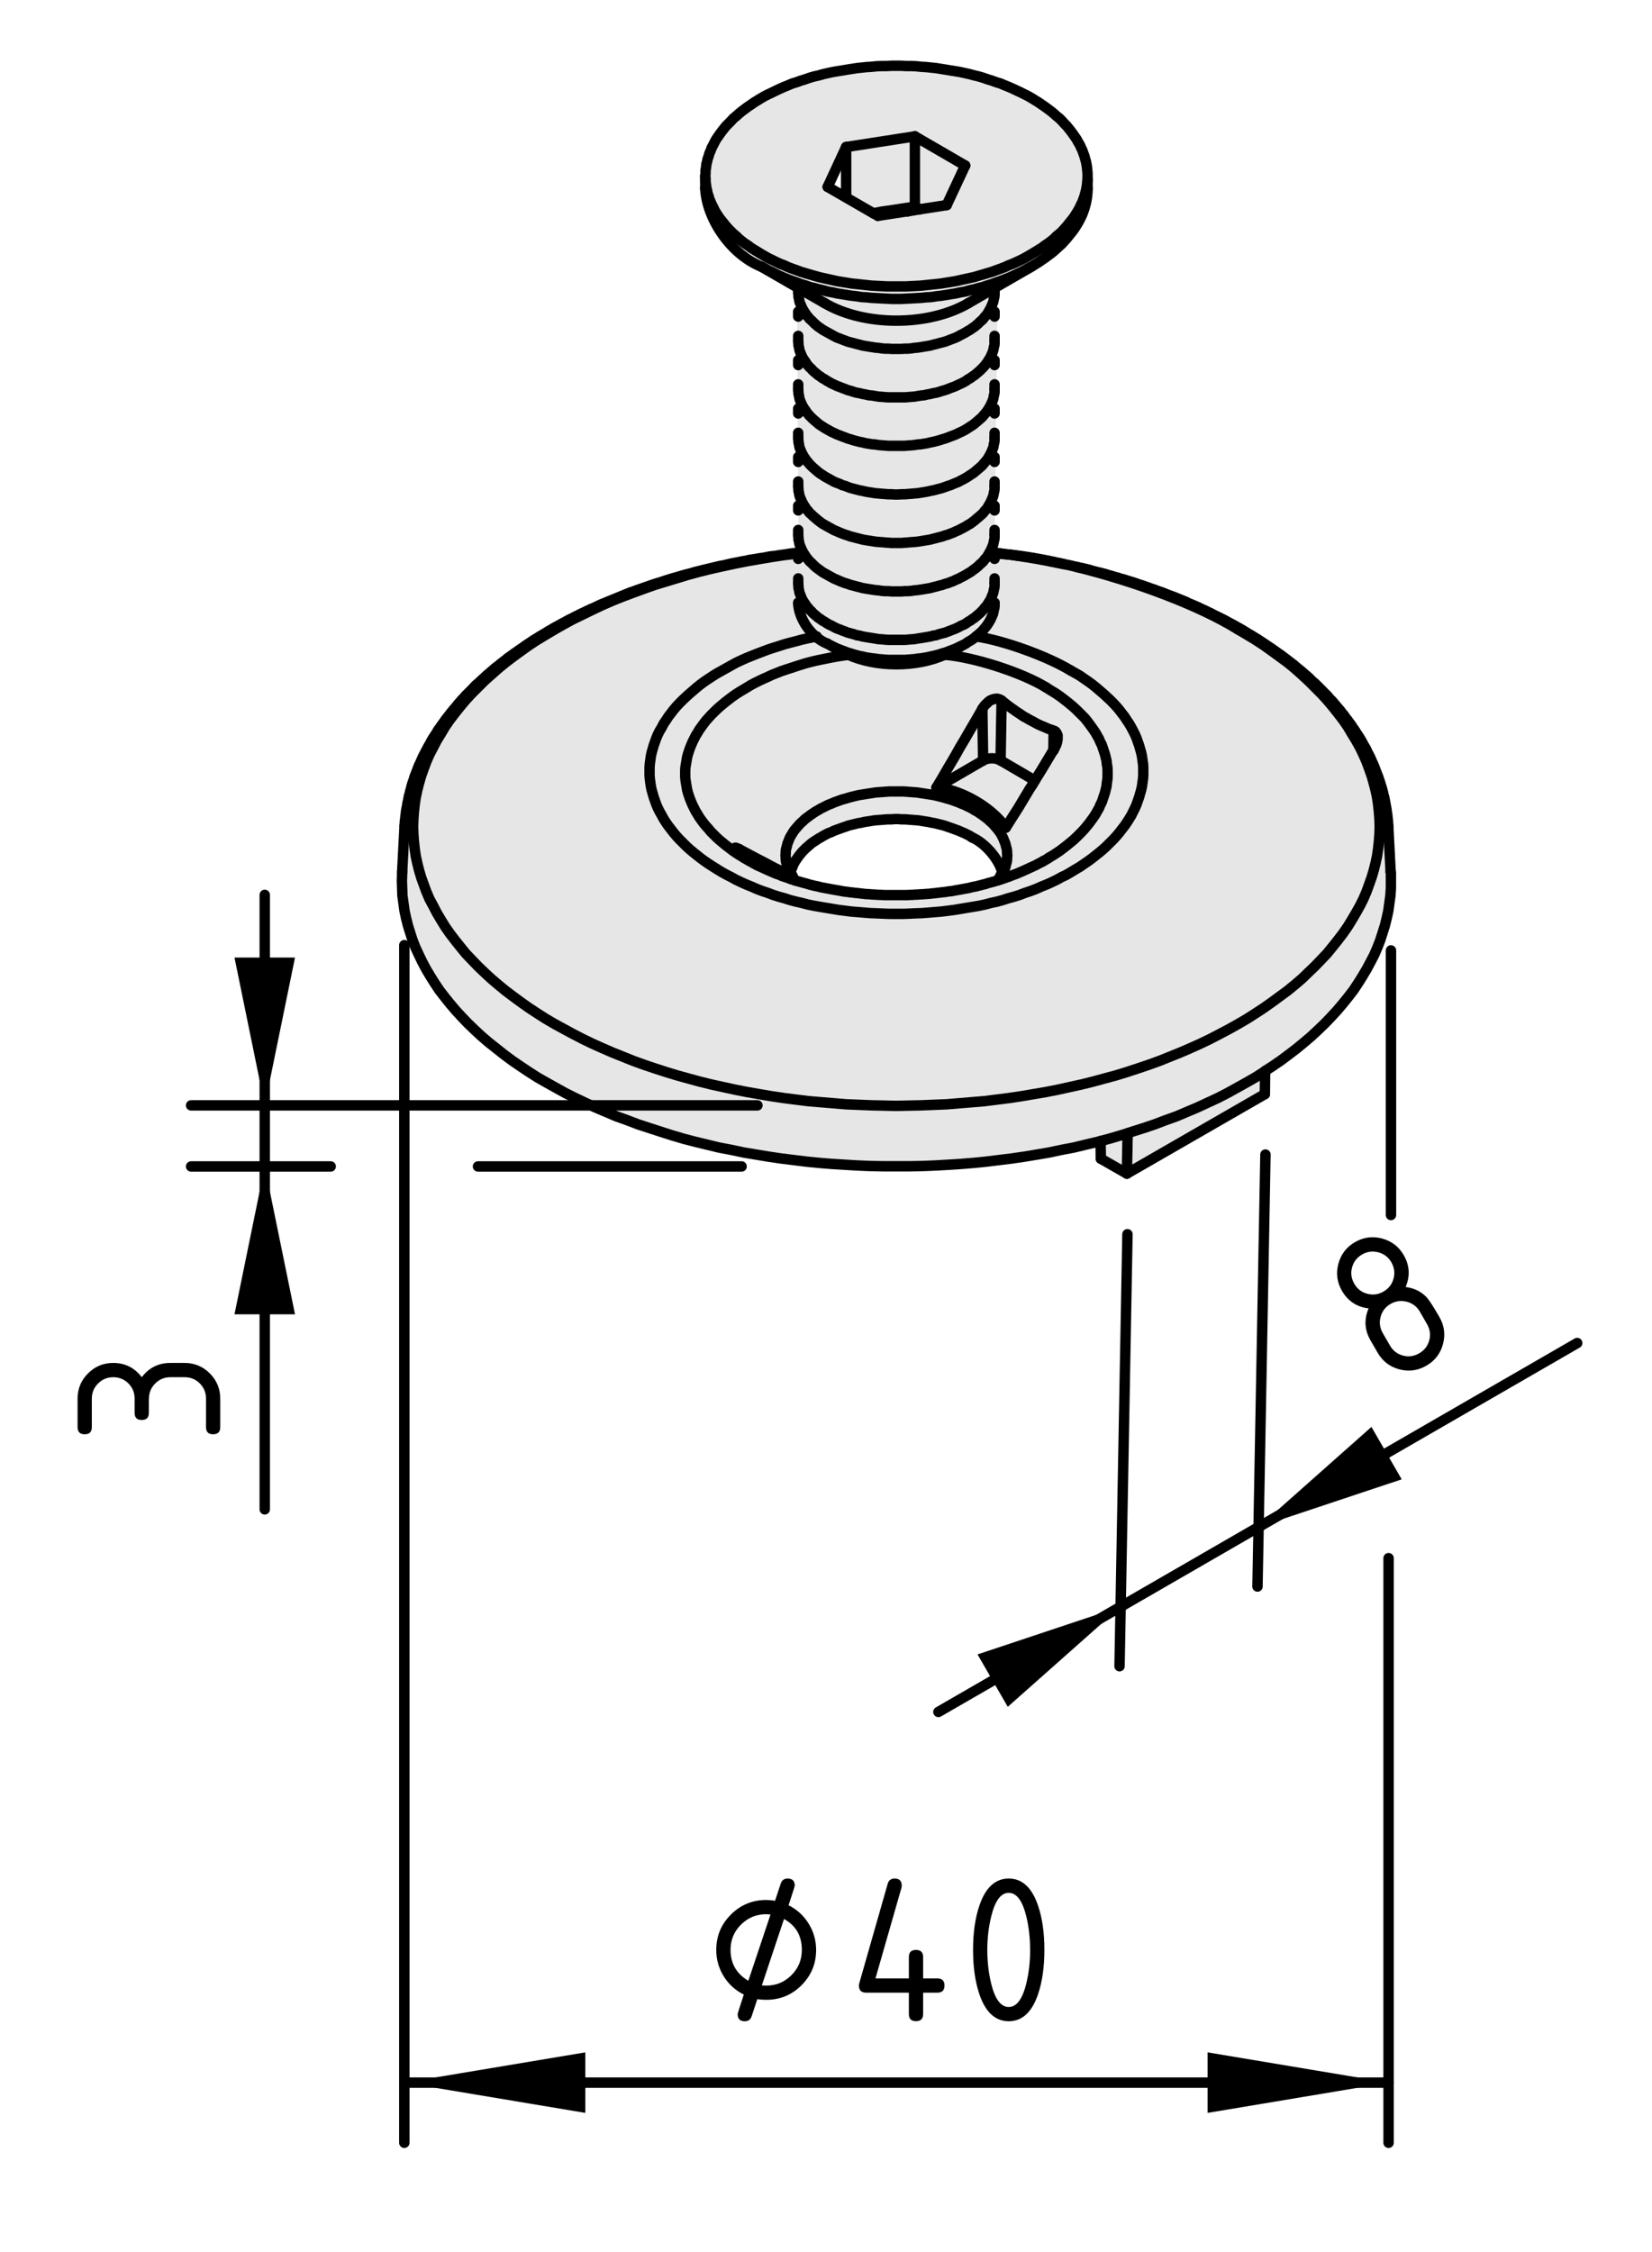 <?xml version="1.0" encoding="UTF-8"?>
<svg xmlns="http://www.w3.org/2000/svg" version="1.1" viewBox="0 0 63.441 86.452">
  <defs>
    <style>
      .cls-1 {
        fill: #000;
      }

      .cls-1, .cls-2 {
        stroke-width: 0px;
      }

      .cls-3 {
        fill: none;
        stroke: #000;
        stroke-linecap: round;
        stroke-linejoin: round;
        stroke-width: .4px;
      }

      .cls-2 {
        fill: #e6e6e6;
      }
    </style>
  </defs>
  <g id="_0" data-name="0">
    <g id="Ebene_3" data-name="Ebene 3">
      <path class="cls-2" d="M30.603,11.31l.066,10.209s1.911,2.634,3.755,2.305c1.844-.329,3.754-1.515,3.754-1.515l.132-11.066-7.707.066Z"/>
    </g>
    <g id="LINE">
      <g>
        <g>
          <polygon class="cls-2" points="43.304 43.506 43.275 45.056 42.275 44.485 42.264 43.806 42.605 43.716 43.044 43.586 43.304 43.506"/>
          <path class="cls-2" d="M37.754,29.195l-.029-1.98c.019-.03.029-.05.05-.08.019-.03.04-.05.059-.07.01-.02.04-.04.061-.06.019-.02.04-.04.06-.06.021-.01.04-.03.05-.04.021-.01.04-.02.06-.03.019-.01.04-.02.06-.02.021-.01.04-.02.06-.02.02,0,.04-.01.06-.01h.06c.021.01.04.01.06.02.019,0,.04.01.05.02.021.01.04.02.05.03l-.04,2.3c-.18-.11-.479-.11-.67,0Z"/>
          <path class="cls-2" d="M37.284,27.976c.15-.25.29-.5.441-.76l.029,1.98-1.79,1.04c.15-.25.3-.5.441-.75.149-.25.3-.5.439-.76.15-.25.301-.5.44-.75Z"/>
          <polygon class="cls-2" points="48.584 41.125 48.574 42.005 43.275 45.056 43.304 43.506 43.484 43.445 43.924 43.306 44.344 43.165 44.764 43.005 45.185 42.855 45.584 42.685 45.984 42.516 46.374 42.335 46.764 42.155 47.134 41.965 47.494 41.766 47.855 41.565 48.204 41.366 48.534 41.155 48.584 41.125"/>
          <path class="cls-2" d="M35.414,44.766l-.49.01h-1l-.489-.01-.5-.021-.49-.029-.5-.03-.49-.04-.49-.05-.49-.061-.48-.059-.48-.07-.48-.08-.48-.08-.47-.1-.47-.09-.46-.11-.45-.109-.46-.12-.44-.13-.44-.141-.43-.14-.43-.14-.42-.16-.42-.15-.4-.17-.4-.17-.39-.18-.38-.18-.38-.19-.36-.2-.36-.2-.35-.2-.33-.21-.33-.22-.32-.22-.31-.23-.29-.23-.29-.23-.28-.24-.26-.24-.26-.25-.24-.25-.23-.25-.22-.26-.21-.26-.2-.26-.18-.27-.17-.27-.16-.27-.15-.28-.13-.27-.13-.28-.11-.28-.09-.28-.09-.29-.07-.28-.06-.28-.04-.29-.04-.29-.01-.28-.01-.29.01-.29v-.05l.09-1.72v-.07c.01-.04.01-.08.01-.12.01-.06.01-.11.02-.16,0-.05.01-.11.02-.16,0-.05.01-.1.02-.16.01-.05.02-.1.03-.15.01-.06.01-.11.03-.16.01-.05.02-.11.03-.16.01-.05.02-.1.04-.15.01-.06.02-.11.04-.16.01-.05.03-.1.04-.16.02-.05.03-.1.05-.15.02-.05.04-.11.05-.16.02-.05.04-.1.06-.15s.04-.1.06-.16c.02-.05.04-.1.06-.15.03-.05.05-.1.07-.15.02-.05.05-.1.07-.16.03-.05.05-.1.08-.15.02-.05.05-.1.08-.15.02-.05.05-.1.08-.15.03-.05.06-.1.08-.15.03-.05.06-.1.09-.15.03-.05.07-.1.1-.15s.06-.1.09-.15c.04-.05.07-.09.1-.14.04-.05.07-.1.11-.15.03-.05.07-.1.1-.14.04-.05.08-.1.12-.15.03-.05.07-.09.11-.14.04-.05.08-.1.12-.14.04-.05.08-.1.12-.15.04-.04.08-.09.12-.14.05-.04.09-.09.13-.14l.13-.13c.05-.05.09-.09.14-.14.04-.05.09-.09.13-.14.05-.04.1-.09.15-.13.04-.04.09-.09.14-.13.05-.05.1-.09.15-.14.05-.04.1-.08.15-.13.05-.04.1-.08.15-.13.05-.04.11-.08.16-.12.05-.05.11-.09.16-.13.05-.04.11-.08.16-.13.06-.04.11-.08.17-.12.05-.04.11-.08.17-.12.05-.04.11-.08.17-.12.06-.04.12-.08.17-.12.06-.04.12-.08.18-.12.06-.04.12-.08.18-.12.06-.03.12-.07.18-.11.07-.04.13-.08.19-.11.06-.04.13-.08.19-.12.06-.03.13-.07.19-.11.06-.03.13-.07.19-.1.07-.04.13-.08.2-.11.07-.04.13-.07.2-.11.07-.03.13-.06.2-.1.07-.03.14-.07.2-.1.07-.03.14-.07.21-.1.07-.03.14-.07.21-.1.07-.03.14-.06.21-.09.07-.04.14-.07.21-.1.07-.03.15-.06.22-.09.07-.03.14-.06.22-.09.07-.03.14-.06.22-.09.07-.03.14-.06.22-.09.07-.03.15-.06.22-.09.08-.02.15-.05.23-.08.07-.03.15-.05.23-.08.07-.03.15-.05.23-.08.07-.03.15-.05.23-.08.07-.02.15-.05.23-.07.08-.03.16-.05.24-.08.07-.02.15-.05.23-.07.08-.02.16-.05.24-.07.08-.02.16-.05.24-.07.08-.02.16-.04.24-.06.08-.03.17-.05.25-.07.08-.02.16-.04.24-.06.08-.02.17-.04.25-.06.08-.02.16-.04.25-.06.08-.02.16-.04.25-.05.08-.02.16-.04.25-.06.08-.02.16-.03.25-.05.08-.02.17-.03.25-.05.08-.01.17-.03.25-.05.09-.01.17-.03.26-.04.08-.02.17-.03.26-.04.08-.02.17-.03.25-.05.09-.01.18-.02.26-.03.09-.02.17-.03.26-.04h.02v.02l-.47.07-.47.08-.46.08-.46.09-.46.1-.45.1-.45.11-.44.12-.43.13-.43.13-.43.13-.42.15-.41.15-.4.15-.4.16-.39.17-.38.18-.37.18-.37.18-.35.19-.35.2-.34.2-.33.2-.32.21-.31.22-.3.22-.29.22-.28.23-.27.24-.26.23-.25.25-.24.24-.23.25-.21.25-.2.25-.2.26-.18.26-.16.27-.16.26-.14.27-.14.27-.12.27-.1.27-.1.28-.08.28-.07.27-.06.28-.04.28-.03.28-.02.28-.01.28.01.28.02.28.03.28.04.28.06.28.07.28.08.27.1.28.1.27.12.28.14.26.14.27.16.27.16.26.18.26.2.26.2.25.21.26.23.24.24.25.25.24.26.24.27.23.28.23.29.22.3.22.31.22.32.21.33.21.34.2.35.19.35.19.37.19.37.18.38.17.39.17.4.16.4.16.41.15.42.14.43.14.43.13.43.12.44.12.45.11.45.1.46.1.46.09.46.08.47.08.47.07.47.06.48.06.48.04.48.04.48.04.479.02.49.02.49.01.479.01.49-.01.48-.01.489-.02.48-.02.479-.04.48-.04.479-.04.48-.06.47-.06.471-.07.47-.08.47-.08.46-.09.45-.1.45-.1.45-.11.439-.12.441-.12.43-.13.42-.14.42-.14.41-.15.4-.16.399-.16.391-.17.38-.17.37-.18.369-.19.36-.19.34-.19.34-.2.33-.21.32-.21.31-.22.301-.22.3-.22.28-.23.27-.23.25-.24.25-.24.24-.25.23-.24.21-.26.2-.25.2-.26.18-.26.16-.26.16-.27.15-.27.13-.26.12-.28.1-.27.1-.28.08-.27.07-.28.059-.28.04-.28.03-.28.021-.28.01-.27.33.01.09,1.72.01.05v.58l-.019.28-.04.29-.04.29-.06.28-.069.28-.091.29-.09.28-.109.28-.12.28-.141.27-.149.28-.16.27-.17.27-.18.27-.2.26-.21.26-.221.26-.23.25-.24.25-.26.25-.26.24-.28.24-.28.23-.3.23-.31.23-.32.22-.28.18v.01l-.05.03-.33.21-.35.2-.36.2-.36.2-.37.19-.39.18-.39.18-.4.17-.399.17-.421.15-.42.16-.42.14-.44.14-.181.061-.26.08-.439.13-.341.09-.109.03-.46.109-.46.11-.471.09-.47.1-.47.08-.48.08-.489.07-.48.059-.49.061-.489.05-.49.04-.49.03-.5.029-.5.021Z"/>
          <path class="cls-2" d="M34.694,30.386l.13.01.13.01.14.01.131.01.13.02.13.02.13.02.13.02.12.02.13.03.12.03.12.03.12.04.12.03.119.04.11.04.11.04.109.05.11.04.1.05.11.05.09.05.101.06.09.05.09.06.09.06.08.06.08.06.08.06.069.07.07.06.07.07.059.07.061.07.059.07.05.07.051.07.04.08.039.07.03.07.03.08.03.07.019.08.021.08.019.07.01.08v.08l.011.08-.011.07v.08l-.01.08-.019.07-.021.08-.019.08-.03.07-.03.08-.03.07-.039.07-.04.08-.051.07-.029.04c-.011,0-.021.01-.03.01,0-.01.01-.02.01-.03.021-.02.03-.04.04-.06.01-.02.021-.04.03-.06.01-.02.019-.04.03-.06.01-.02.02-.04.029-.06.011-.02.011-.03.021-.05v-.01c-.15-.52-.67-1.11-1.16-1.32l-.09-.06-.101-.05-.1-.05-.1-.04-.11-.05-.11-.04-.109-.04-.11-.04-.12-.04-.11-.04-.119-.03-.12-.03-.12-.03-.12-.02-.13-.03-.13-.02-.12-.02-.13-.02-.13-.01-.131-.01-.13-.01-.13-.01h-.13l-.13-.01h-.13l-.14.01h-.131l-.13.01-.13.01-.13.01-.13.01-.12.02-.13.02-.13.02-.12.03-.13.02-.12.03-.12.03-.12.03-.109.04-.12.04-.11.04-.11.04-.109.04-.1.05-.11.04-.1.05-.09.05-.1.06-.09.05-.09.06-.08.05-.09.06-.07.06-.08.07-.07.06-.07.07-.06.06-.06.07-.06.07-.05.07-.05.07-.05.07-.04.07-.04.07-.03.08-.03.07-.03.07-.02.07v.01l.01.01c.01.02.01.04.02.06.01.02.02.04.03.06.01.02.02.04.03.06.01.02.02.04.03.06.01.02.02.04.04.06v.01c-.01,0-.02,0-.03-.01l-.03-.04-.04-.07-.05-.08-.04-.07-.03-.07-.03-.08-.03-.07-.02-.08-.02-.08-.02-.07-.01-.08v-.08l-.01-.07.01-.08v-.08l.01-.08.02-.07.02-.08.02-.08.03-.07.03-.08.03-.07.04-.07.05-.08.04-.07.05-.07.06-.07.06-.07.06-.07.07-.07.07-.06.07-.07.08-.06.08-.06.08-.06.09-.06.09-.06.09-.05.1-.06.1-.05.1-.05.1-.05.11-.04.11-.05.11-.04.109-.04.12-.04.12-.03.12-.04.12-.03.12-.03.13-.03.13-.02.12-.02.13-.02.13-.02.13-.02.13-.01.141-.01.13-.01.13-.01h.54Z"/>
          <path class="cls-2" d="M38.704,27.085c.08.06.16.12.24.17.06.05.13.09.189.13.07.05.13.09.191.13.07.03.13.07.2.11.059.03.13.07.189.1.061.04.13.07.191.1.059.03.12.05.189.08.061.03.12.05.181.08.069.02.13.04.189.07l-.01.74c-.15.25-.3.5-.45.75-.09.14-.17.28-.26.42l-1.32-.77.04-2.3c.08.06.16.13.24.19Z"/>
          <path class="cls-2" d="M38.624,31.775c-.519-.77-1.73-1.47-2.66-1.54l1.79-1.04c.19-.11.49-.11.67,0l1.32.77c-.06.11-.13.22-.2.32-.149.25-.3.5-.45.75-.159.24-.31.49-.47.74Z"/>
          <path class="cls-2" d="M34.804,11.465l.2-.01.19-.01.189-.01.191-.02.189-.01.191-.03.18-.02.191-.03.18-.03.19-.03.18-.04.18-.03.181-.05.18-.04.17-.05.17-.04.17-.06.17-.05.16-.06.17-.06.16-.06.15-.06.16-.07.149-.07.15-.07.14-.07.141-.08.14-.07-1.42.82-1,.58c-1.53.9-4.01.9-5.53,0l-1.01-.58-1.42-.82.14.07.14.08.15.07.14.07.15.07.16.07.15.06.16.06.17.06.16.06.17.05.17.06.17.04.18.05.17.04.18.05.18.03.18.04.189.03.181.03.189.03.191.02.18.03.191.01.189.02.191.01.2.01.189.01.19.01h.38l.19-.01Z"/>
          <path class="cls-2" d="M34.924,35.076l.24-.01.25-.01.25-.02.24-.02.25-.02.24-.03.239-.03.24-.04.24-.04.24-.04.239-.04.231-.05.23-.06.23-.05.22-.06.221-.07.22-.06.22-.07.21-.08.21-.07.21-.08.2-.09.2-.08.2-.09.189-.09.18-.1.191-.09.17-.1.18-.11.171-.1.159-.11.16-.11.15-.11.149-.12.141-.11.14-.12.13-.12.13-.13.12-.12.12-.13.11-.13.1-.13.101-.13.09-.13.09-.14.08-.13.069-.14.07-.14.061-.14.05-.14.05-.14.04-.14.04-.14.03-.14.019-.14.021-.15.01-.14v-.29l-.01-.14-.021-.14-.019-.15-.03-.14-.04-.14-.04-.14-.05-.14-.05-.14-.061-.14-.07-.14-.069-.13-.08-.14-.09-.13-.09-.14-.101-.13-.1-.13-.11-.13-.12-.13-.12-.12-.13-.12-.13-.12-.14-.12-.141-.12-.149-.12-.15-.11-.16-.11-.159-.11-.171-.1-.18-.1c-.88-.54-2.61-1.17-3.64-1.31l-.06.05-.08.06-.08.05-.09.05-.08.06-.09.05-.1.05-.09.04-.101.05-.1.04-.11.04-.1.04-.11.04-.109.03-.12.04-.11.03-.12.03-.109.02-.12.03-.12.02-.12.02-.13.01-.12.02-.12.01-.13.01-.12.01h-.63l-.13-.01-.12-.01-.13-.01-.12-.02-.12-.01-.13-.02-.12-.02-.12-.03-.11-.02-.119-.03-.11-.03-.12-.04-.11-.03-.1-.04-.11-.04-.1-.04-.11-.04-.1-.05-.09-.04-.09-.05-.09-.05h-.01c-.15-.06-.29-.15-.42-.26l-.07.01-.24.05-.23.05-.22.06-.23.06-.22.06-.22.07-.22.07-.21.07-.21.08-.21.08-.2.08-.2.08-.2.09-.19.09-.18.1-.18.1-.18.1-.18.1-.16.1-.17.11-.16.11-.15.11-.15.12-.14.12-.14.12-.13.12-.13.12-.12.12-.12.13-.11.13-.1.13-.1.13-.09.14-.09.13-.07.14-.08.13-.07.14-.06.14-.05.14-.05.14-.04.14-.04.14-.03.14-.02.15-.02.14-.01.14v.29l.01.14.02.15.02.14.03.14.04.14.04.14.05.14.05.14.06.14.07.14.08.14.07.13.09.14.09.13.1.13.1.13.11.13.12.13.12.12.13.13.13.12.14.12.14.11.15.12.15.11.16.11.17.11.16.1.18.11.18.1.18.09.18.1.19.09.2.09.2.08.2.09.21.08.21.07.21.08.22.07.22.06.22.07.23.06.22.05.23.06.24.05.23.04.24.04.24.04.24.04.24.03.24.03.25.02.24.02.25.02.25.01.239.01.25.01h.5l.25-.01ZM34.614,22.706l.13-.01h.12l.13-.01.12-.02.12-.01.13-.02.12-.02.12-.02.12-.02.109-.03.12-.03.11-.03.12-.03.109-.04.11-.03.1-.04.11-.04.1-.05.101-.04.09-.05.1-.05.09-.05.08-.05.09-.05.08-.06.08-.06.07-.05.07-.06.069-.07.07-.06.059-.06.051-.07.06-.06.05-.07.04-.07.04-.07.19.01c.03.01.05.01.08.01.09.01.18.02.26.04.06.01.11.01.16.02.03,0,.06.01.1.01.09.01.17.03.26.04.091.01.171.02.261.04.09.01.17.02.26.04.08.01.17.03.25.04.09.02.17.03.26.05.08.01.17.03.25.05.09.01.17.03.25.05.09.01.17.03.26.05.17.03.33.07.5.11,2.261.56,4.7,1.47,6.2,2.4l.34.2.33.2.32.21.31.22.301.22.3.22.28.23.27.24.25.23.25.25.24.24.23.25.21.25.2.25.2.26.18.26.16.27.16.26.15.27.13.27.12.27.1.27.1.28.08.28.07.27.059.28.04.28.03.28.021.28.01.28v.01l-.01.27-.021.28-.03.28-.04.28-.059.28-.07.28-.08.27-.1.28-.1.27-.12.28-.13.26-.15.27-.16.27-.16.26-.18.26-.2.26-.2.25-.21.26-.23.24-.24.25-.25.24-.25.24-.27.23-.28.23-.3.22-.301.22-.31.22-.32.21-.33.21-.34.2-.34.19-.36.19-.369.19-.37.18-.38.17-.391.17-.399.16-.4.16-.41.15-.42.14-.42.14-.43.13-.441.12-.439.12-.45.11-.45.1-.45.1-.46.09-.47.08-.47.08-.471.07-.47.06-.48.06-.479.04-.48.04-.479.04-.48.02-.489.02-.48.01-.49.01-.479-.01-.49-.01-.49-.02-.479-.02-.48-.04-.48-.04-.48-.04-.48-.06-.47-.06-.47-.07-.47-.08-.46-.08-.46-.09-.46-.1-.45-.1-.45-.11-.44-.12-.43-.12-.43-.13-.43-.14-.42-.14-.41-.15-.4-.16-.4-.16-.39-.17-.38-.17-.37-.18-.37-.19-.35-.19-.35-.19-.34-.2-.33-.21-.32-.21-.31-.22-.3-.22-.29-.22-.28-.23-.27-.23-.26-.24-.25-.24-.24-.25-.23-.24-.21-.26-.2-.25-.2-.26-.18-.26-.16-.26-.16-.27-.14-.27-.14-.26-.12-.28-.1-.27-.1-.28-.08-.27-.07-.28-.06-.28-.04-.28-.03-.28-.02-.28-.01-.28.01-.28.02-.28.03-.28.04-.28.06-.28.07-.27.08-.28.1-.28.1-.27.12-.27.14-.27.14-.27.16-.26.16-.27.18-.26.2-.26.2-.25.21-.25.23-.25.24-.24.25-.25.26-.23.27-.24.28-.23.29-.22.3-.22.31-.22.32-.21.33-.2.34-.2.35-.2.35-.19.37-.18.37-.18.38-.18.39-.17.4-.16.4-.15.41-.15.42-.15.43-.13.43-.13.43-.13.44-.12.45-.11.45-.1.46-.1.46-.09.46-.08.47-.08.47-.07v-.02c.08-.01.16-.03.24-.04.09-.01.17-.02.26-.03.02,0,.04,0,.06-.01l.15-.08.04.07.04.07.05.07.04.07.06.06.05.07.07.06.06.06.07.07.07.06.07.05.08.06.08.06.09.05.09.05.09.05.09.05.09.05.1.04.11.05.1.04.11.04.1.03.11.04.12.03.11.03.119.03.11.03.12.02.12.02.13.02.12.02.12.01.13.02.12.01h.13l.12.01h.38Z"/>
          <path class="cls-2" d="M34.804,10.996l.2-.01.19-.01.189-.01.191-.02.189-.02.191-.02.18-.02.191-.03.18-.03.19-.03.18-.04.18-.04.181-.04.18-.04.17-.05.17-.05.17-.05.17-.05.16-.06.17-.06.16-.06.15-.07.16-.06.149-.07.15-.07.14-.07.141-.08.14-.08.13-.08.13-.08.13-.08.12-.09.12-.08.12-.09.11-.09.1-.1.11-.09.1-.09.09-.1.09-.1.08-.1.08-.1.08-.1.07-.1.069-.11.061-.1.059-.11.05-.11.051-.1.04-.11.04-.11.029-.11.03-.11.021-.11.019-.11.01-.11.01-.11v.47l-.01.11-.01.11-.019.11-.021.11-.03.11-.029.11-.04.11-.04.11-.051.11-.05.1-.059.11-.061.1-.069.11-.07.1-.08.1-.08.1-.08.1-.09.1-.09.1-.1.09-.11.1-.1.09-.11.09-.12.09-.12.09-.12.08-.13.09-.13.08-.13.08-.14.07-.141.08-.14.07-.15.07-.149.07-.16.07-.15.06-.16.06-.17.06-.16.06-.17.05-.17.06-.17.04-.17.05-.18.04-.181.05-.18.03-.18.04-.19.03-.18.03-.191.03-.18.02-.191.03-.189.01-.191.02-.189.01-.19.01-.2.01-.19.01h-.38l-.19-.01-.189-.01-.2-.01-.191-.01-.189-.02-.191-.01-.18-.03-.191-.02-.189-.03-.181-.03-.189-.03-.18-.04-.18-.03-.18-.05-.17-.04-.18-.05-.17-.04-.17-.06-.17-.05-.16-.06-.17-.06-.16-.06-.15-.06-.16-.07-.15-.07-.14-.07-.15-.07-.14-.08-.14-.07c-1.13-.45-2.09-1.79-2.15-3v-.47l.01.11v.11l.02.11.01.11.03.11.02.11.04.11.03.11.05.11.04.1.06.11.05.11.06.1.07.11.07.1.08.1.08.1.08.1.09.1.1.1.09.09.11.09.1.1.11.09.12.09.12.08.12.09.13.08.13.08.13.08.14.08.14.08.15.07.14.07.15.07.16.06.15.07.16.06.17.06.16.06.17.05.17.05.17.05.18.05.17.04.18.04.18.04.18.04.189.03.181.03.189.03.191.02.18.02.191.02.189.02.191.01.2.01.189.01h.76Z"/>
          <path class="cls-2" d="M35.164,35.065l-.24.01-.25.01h-.5l-.25-.01-.239-.01-.25-.01-.25-.02-.24-.02-.25-.02-.24-.03-.24-.03-.24-.04-.24-.04-.24-.04-.23-.04-.24-.05-.23-.06-.22-.05-.23-.06-.22-.07-.22-.06-.22-.07-.21-.08-.21-.07-.21-.08-.2-.09-.2-.08-.2-.09-.19-.09-.18-.1-.18-.09-.18-.1-.18-.11-.16-.1-.17-.11-.16-.11-.15-.11-.15-.12-.14-.11-.14-.12-.13-.12-.13-.13-.12-.12-.12-.13-.11-.13-.1-.13-.1-.13-.09-.13-.09-.14-.07-.13-.08-.14-.07-.14-.06-.14-.05-.14-.05-.14-.04-.14-.04-.14-.03-.14-.02-.14-.02-.15-.01-.14v-.29l.01-.14.02-.14.02-.15.03-.14.04-.14.04-.14.05-.14.05-.14.06-.14.07-.14.08-.13.07-.14.09-.13.09-.14.1-.13.1-.13.11-.13.12-.13.12-.12.13-.12.13-.12.14-.12.14-.12.15-.12.15-.11.16-.11.17-.11.16-.1.18-.1.18-.1.18-.1.18-.1.19-.09.2-.09.2-.08.2-.08.21-.08.21-.08.21-.07.22-.07.22-.07.22-.06.23-.06.22-.06.23-.05.24-.05.07-.01c.13.11.27.2.42.26h.01l.09.05.09.05.09.04.1.05.11.04.1.04.11.04.1.04.11.03.12.04.11.03.119.03.11.02.12.03.12.02.13.02.12.01.12.02.13.01.12.01.13.01h.63l.12-.01.13-.01.12-.01.12-.02.13-.01.12-.02.12-.02.12-.03.109-.02.12-.03.11-.03.12-.04.109-.03.11-.04.1-.04.11-.04.1-.04.101-.05.09-.04.1-.05.09-.05.08-.06.09-.05.08-.05.08-.06.06-.05c1.029.14,2.76.77,3.64,1.31l.18.1.171.1.159.11.16.11.15.11.149.12.141.12.14.12.13.12.13.12.12.12.12.13.11.13.1.13.101.13.09.14.09.13.08.14.069.13.07.14.061.14.05.14.05.14.04.14.04.14.03.14.019.15.021.14.01.14v.29l-.01.14-.021.15-.019.14-.03.14-.04.14-.04.14-.05.14-.05.14-.061.14-.07.14-.069.14-.08.13-.09.14-.09.13-.101.13-.1.13-.11.13-.12.13-.12.12-.13.13-.13.12-.14.12-.141.11-.149.12-.15.11-.16.11-.159.11-.171.1-.18.11-.17.1-.191.09-.18.1-.189.09-.2.09-.2.08-.2.09-.21.08-.21.07-.21.08-.22.07-.22.06-.221.07-.22.06-.23.05-.23.06-.231.05-.239.04-.24.04-.24.04-.24.04-.239.03-.24.03-.25.02-.24.02-.25.02-.25.01ZM36.284,25.136c-1.1.49-2.63.49-3.72,0l-.03.01-.21.03-.2.03-.21.04-.2.04-.2.04-.19.04-.2.05-.19.05-.19.06-.19.06-.18.06-.19.06-.18.06-.17.07-.18.07-.17.08-.16.07-.17.08-.16.08-.15.08-.15.09-.15.09-.15.09-.14.09-.13.09-.13.1-.13.1-.12.1-.12.1-.11.1-.11.11-.11.11-.09.1-.1.11-.09.12-.08.11-.08.11-.07.12-.07.11-.06.12-.06.12-.05.12-.05.12-.04.12-.04.12-.03.12-.02.12-.02.12-.02.12-.01.13v.24l.01.12.02.13.02.12.02.12.03.12.04.12.04.12.05.12.05.12.06.12.06.12.07.11.07.12.08.11.08.11.09.11.1.11.09.11.11.11.11.11.11.1.12.1.12.1.13.1.13.1.13.09.14.09.15.09.03.02.12.07.09.05c.02.01.04.02.06.03.03.02.06.04.09.05.01.01.02.02.03.02.03.01.07.03.09.05.01,0,.03.01.04.02.04.02.08.04.13.06.04.02.09.04.13.06.04.02.09.04.13.06.05.02.09.04.14.06.05.02.09.04.14.06s.09.04.14.05c.05.02.09.04.14.06.05.02.1.03.15.05.05.02.1.03.14.05.01,0,.02.01.03.01.04.01.08.02.12.04h.01c.01.01.02.01.03.01h.01c.03.02.07.03.11.04.05.01.1.03.15.04.05.02.1.03.15.04.05.02.11.03.16.05.05.01.1.02.16.04.05.01.1.02.16.03.05.02.1.03.16.04.05.01.11.02.16.03.06.01.11.02.16.03.06.01.109.02.17.03.05.01.11.02.17.03.05.01.11.02.16.03.059.01.109.01.17.02.059.01.11.02.17.02.06.01.11.02.17.02.061.01.11.01.17.02.061.01.12.01.17.02.06,0,.12,0,.17.01.06,0,.12.01.181.01.05,0,.109.01.17.01.059,0,.109,0,.17.01h.87c.06,0,.109-.01.17-.01.06,0,.12,0,.17-.01.059,0,.12,0,.18-.01.05,0,.11,0,.17-.01.06,0,.11-.01.17-.01.06-.01.11-.01.17-.02.061,0,.11-.01.17-.02.061,0,.11-.01.171-.02.06,0,.109-.01.17-.02.059-.01.109-.02.17-.02.05-.01.109-.02.16-.03.06-.01.109-.02.17-.03.059-.01.109-.02.159-.03.061-.01.11-.02.171-.03.05-.01.109-.03.159-.04.051-.01.11-.02.16-.03.05-.02.11-.03.16-.04.05-.02.1-.03.16-.04.05-.02.1-.03.15-.05.05-.01.1-.02.149-.04.06-.01.11-.03.16-.05.01,0,.03-.01.04-.01.01,0,.019-.01.03-.01.029-.01.05-.01.08-.02.05-.02.1-.04.149-.05.04-.02.09-.04.141-.05l.149-.06c.04-.02.09-.03.14-.05.051-.02.091-.04.141-.06s.09-.04.14-.06c.04-.02.09-.04.13-.06.051-.02.09-.04.13-.06.051-.02.091-.04.131-.06.05-.02.09-.04.13-.06.04-.03.09-.05.13-.07s.08-.04.109-.06l.11-.06.11-.07.029-.02.15-.09.14-.09.131-.09.13-.1.13-.1.12-.1.12-.1.109-.1.11-.11.109-.11.101-.11.09-.11.09-.11.08-.11.08-.11.08-.12.059-.11.07-.12.05-.12.06-.12.04-.12.04-.12.04-.12.029-.12.03-.12.01-.12.021-.13.01-.12v-.24l-.01-.13-.021-.12-.01-.12-.03-.12-.029-.12-.04-.12-.04-.12-.04-.12-.06-.12-.05-.12-.07-.12-.059-.11-.08-.12-.08-.11-.08-.11-.09-.12-.09-.11-.101-.1-.109-.11-.11-.11-.109-.1-.12-.1-.12-.1-.13-.1-.13-.1-.131-.09-.14-.09-.15-.09-.14-.09c-.95-.58-2.78-1.16-3.88-1.25Z"/>
          <path class="cls-2" d="M35.964,30.235c.931.07,2.141.77,2.66,1.54.16-.25.31-.5.47-.74.15-.25.301-.5.45-.75.07-.1.141-.21.2-.32.09-.14.17-.28.26-.42.15-.25.3-.5.45-.75.021-.02.03-.05.05-.07.01-.03.021-.05.03-.08.02-.02.03-.05.04-.08,0-.02.01-.04.019-.06,0-.03.011-.05.011-.07.01-.02.01-.04.01-.06v-.15c-.01-.02-.01-.03-.021-.05-.01-.02-.019-.03-.029-.05-.011-.01-.021-.02-.03-.04-.01-.01-.03-.02-.04-.02-.01-.01-.019-.01-.03-.01-.059-.03-.12-.05-.189-.07-.061-.03-.12-.05-.181-.08-.069-.03-.13-.05-.189-.08-.061-.03-.13-.06-.191-.1-.059-.03-.13-.07-.189-.1-.07-.04-.13-.08-.2-.11-.061-.04-.12-.08-.191-.13-.059-.04-.13-.08-.189-.13-.08-.05-.16-.11-.24-.17-.08-.06-.16-.13-.24-.19-.01-.01-.029-.02-.05-.03-.01-.01-.03-.02-.05-.02-.021-.01-.04-.01-.06-.02h-.06c-.019,0-.04.01-.06.01-.021,0-.04.01-.06.02-.019,0-.04.01-.06.02-.021.01-.04.02-.06.03-.01.01-.029.03-.05.04-.02.02-.04.04-.06.06-.021.02-.051.04-.061.06-.019.02-.04.04-.059.07-.021.03-.03.05-.05.08-.15.26-.29.51-.441.76-.14.25-.29.5-.44.75-.14.26-.29.51-.439.76-.141.25-.29.5-.441.75ZM34.824,30.395l-.13-.01h-.54l-.13.01-.13.01-.141.01-.13.01-.13.02-.13.02-.13.02-.12.02-.13.02-.13.03-.12.03-.12.03-.12.04-.12.03-.12.04-.109.04-.11.04-.11.05-.11.04-.1.05-.1.05-.1.05-.1.06-.09.05-.09.06-.09.06-.08.06-.08.06-.08.06-.07.07-.07.06-.07.07-.06.07-.06.07-.06.07-.05.07-.04.07-.05.08-.04.07-.03.07-.03.08-.03.07-.02.08-.02.08-.02.07-.01.08v.08l-.01.08.01.07v.08l.01.08.02.07.02.08.02.08.03.07.03.08.03.07.04.07.05.08.04.07.03.04h-.01c-.04-.02-.08-.03-.12-.04-.04-.05-.11-.14-.14-.2-.16-.07-.31-.15-.47-.22l-.45-.24c-.16-.08-.31-.16-.46-.24-.15-.08-.3-.16-.45-.24-.02-.01-.03-.02-.05-.02-.01-.01-.02-.01-.03-.02-.01,0-.02-.01-.03-.01-.01,0-.02-.01-.02-.01h-.03v.02s0,.01.01.01c0,.01.01.02.01.02.01.01.02.02.03.03.01.01.02.02.03.03.01.01.03.02.04.04.01,0,.02.01.03.02h.01v.01c.06.05.12.09.18.14.06.04.12.09.19.13.06.05.11.09.17.14-.03-.01-.06-.03-.09-.05-.02-.01-.04-.02-.06-.03l-.09-.05-.12-.07-.03-.02-.15-.09-.14-.09-.13-.09-.13-.1-.13-.1-.12-.1-.12-.1-.11-.1-.11-.11-.11-.11-.09-.11-.1-.11-.09-.11-.08-.11-.08-.11-.07-.12-.07-.11-.06-.12-.06-.12-.05-.12-.05-.12-.04-.12-.04-.12-.03-.12-.02-.12-.02-.12-.02-.13-.01-.12v-.24l.01-.13.02-.12.02-.12.02-.12.03-.12.04-.12.04-.12.05-.12.05-.12.06-.12.06-.12.07-.11.07-.12.08-.11.08-.11.09-.12.1-.11.09-.1.11-.11.11-.11.11-.1.12-.1.12-.1.13-.1.13-.1.13-.09.14-.09.15-.09.15-.09.15-.09.15-.08.16-.08.17-.08.16-.07.17-.08.18-.07.17-.07.18-.06.19-.06.18-.06.19-.06.19-.06.19-.05.2-.05.19-.04.2-.04.2-.04.21-.04.2-.03.21-.03.03-.01c1.09.49,2.62.49,3.72,0,1.1.09,2.93.67,3.88,1.25l.14.09.15.09.14.09.131.09.13.1.13.1.12.1.12.1.109.1.11.11.109.11.101.1.09.11.09.12.08.11.08.11.08.12.059.11.07.12.05.12.06.12.04.12.04.12.04.12.029.12.03.12.01.12.021.12.01.13v.24l-.01.12-.021.13-.01.12-.03.12-.029.12-.04.12-.04.12-.04.12-.06.12-.05.12-.07.12-.059.11-.08.12-.08.11-.08.11-.09.11-.09.11-.101.11-.109.11-.11.11-.109.1-.12.1-.12.1-.13.1-.13.1-.131.09-.14.09-.15.09-.029.02-.11.07-.11.06c-.029.02-.069.04-.109.06s-.09.04-.13.07c-.04.02-.08.04-.13.06-.04.02-.08.04-.131.06-.04.02-.079.04-.13.06-.04.02-.09.04-.13.06-.05.02-.09.04-.14.06s-.09.04-.141.06c-.05.02-.1.03-.14.05l-.149.06c-.051.01-.101.03-.141.05-.05.01-.1.03-.149.05-.03.01-.051.01-.08.02l.029-.04.051-.07.04-.08.039-.07.03-.07.03-.08.03-.07.019-.08.021-.08.019-.07.01-.08v-.08l.011-.07-.011-.08v-.08l-.01-.08-.019-.07-.021-.08-.019-.08-.03-.07-.03-.08-.03-.07-.039-.07-.04-.08-.051-.07-.05-.07-.059-.07-.061-.07-.059-.07-.07-.07-.07-.06-.069-.07-.08-.06-.08-.06-.08-.06-.09-.06-.09-.06-.09-.05-.101-.06-.09-.05-.11-.05-.1-.05-.11-.04-.109-.05-.11-.04-.11-.04-.119-.04-.12-.03-.12-.04-.12-.03-.12-.03-.13-.03-.12-.02-.13-.02-.13-.02-.13-.02-.13-.02-.131-.01-.14-.01-.13-.01Z"/>
          <path class="cls-2" d="M31.664,11.636c1.52.9,4,.9,5.53,0l1-.58v.27l-.01.08-.021.07-.01.07-.021.07-.029.07-.03.07-.03.07-.04.07-.04.07-.04.07-.05.07-.06.06-.051.07-.059.06-.07.06-.069.07-.07.06-.07.06-.08.05-.08.06-.09.05-.08.05-.09.05-.1.05-.09.05-.101.05-.1.04-.11.04-.1.04-.11.04-.109.03-.12.03-.11.03-.12.03-.109.03-.12.02-.12.02-.12.02-.13.02-.12.01-.12.02-.13.01h-.12l-.13.01h-.38l-.12-.01h-.13l-.12-.01-.13-.02-.12-.01-.12-.02-.13-.02-.12-.02-.12-.02-.11-.03-.119-.03-.11-.03-.12-.03-.11-.03-.1-.04-.11-.04-.1-.04-.11-.04-.1-.05-.09-.05-.09-.05-.09-.05-.09-.05-.09-.05-.08-.06-.08-.05-.07-.06-.07-.06-.07-.07-.06-.06-.07-.06-.05-.07-.06-.06-.04-.07-.05-.07-.04-.07-.04-.07-.03-.07-.03-.07-.03-.07-.02-.07-.01-.07-.02-.07v-.08l-.01-.07v-.2l1.01.58Z"/>
          <polygon class="cls-2" points="35.134 5.235 37.065 6.355 36.355 7.875 35.315 8.036 35.134 7.935 35.134 5.235"/>
          <polygon class="cls-2" points="35.134 5.235 35.134 7.935 33.944 8.116 33.815 8.136 33.544 8.185 33.534 8.185 32.494 7.585 32.494 7.576 32.494 5.645 35.134 5.235"/>
          <path class="cls-2" d="M34.844,8.116l.471-.08,1.04-.16.71-1.52-1.931-1.12-2.64.41-.71,1.53.71.41,1.04.6h.01l.17.1,1.101-.17h.029ZM35.004,10.985l-.2.01h-.76l-.189-.01-.2-.01-.191-.01-.189-.02-.191-.02-.18-.02-.191-.02-.189-.03-.181-.03-.189-.03-.18-.04-.18-.04-.18-.04-.17-.04-.18-.05-.17-.05-.17-.05-.17-.05-.16-.06-.17-.06-.16-.06-.15-.07-.16-.06-.15-.07-.14-.07-.15-.07-.14-.08-.14-.08-.13-.08-.13-.08-.13-.08-.12-.09-.12-.08-.12-.09-.11-.09-.1-.1-.11-.09-.09-.09-.1-.1-.09-.1-.08-.1-.08-.1-.08-.1-.07-.1-.07-.11-.06-.1-.05-.11-.06-.11-.04-.1-.05-.11-.03-.11-.04-.11-.02-.11-.03-.11-.01-.11-.02-.11v-.11l-.01-.11.01-.11v-.11l.02-.11.01-.12.03-.11.02-.1.04-.11.03-.11.05-.11.04-.11.06-.11.05-.1.06-.11.07-.1.07-.1.08-.11.08-.1.08-.1.09-.09.1-.1.09-.1.11-.09.1-.09.11-.09.12-.09.12-.09.12-.08.13-.09.13-.08.13-.08.14-.08.14-.07.15-.07.14-.07.15-.07.16-.07.15-.06.16-.07.17-.05.16-.06.17-.05.17-.06.17-.05.18-.04.17-.05.18-.04.18-.04.18-.03.189-.03.181-.03.189-.03.191-.03.18-.02.191-.02.189-.01.191-.02.2-.01h.189l.19-.01h.38l.19.01h.2l.19.01.189.02.191.01.189.02.191.02.18.03.191.03.18.03.19.03.18.03.18.04.181.04.18.05.17.04.17.05.17.06.17.05.16.06.17.05.16.07.15.06.16.07.149.07.15.07.14.07.141.07.14.08.13.08.13.08.13.09.12.08.12.09.12.09.11.09.1.09.11.09.1.1.09.1.09.09.08.1.08.1.08.11.07.1.069.1.061.11.059.1.05.11.051.11.04.11.04.11.029.11.03.1.021.11.019.12.01.11.01.11v.22l-.01.11-.01.11-.019.11-.021.11-.03.11-.029.11-.04.11-.04.11-.051.1-.05.11-.059.11-.061.1-.069.11-.07.1-.08.1-.08.1-.08.1-.09.1-.09.1-.1.09-.11.09-.1.1-.11.09-.12.09-.12.08-.12.09-.13.08-.13.08-.13.08-.14.08-.141.08-.14.07-.15.07-.149.07-.16.06-.15.07-.16.06-.17.06-.16.06-.17.05-.17.05-.17.05-.17.05-.18.04-.181.04-.18.04-.18.04-.19.03-.18.03-.191.03-.18.02-.191.02-.189.02-.191.02-.189.01-.19.01Z"/>
        </g>
        <g>
          <line class="cls-3" x1="27.084" y1="6.766" x2="27.084" y2="7.235"/>
          <line class="cls-3" x1="41.764" y1="7.235" x2="41.764" y2="6.875"/>
          <polyline class="cls-3" points="29.234 10.235 30.654 11.056 31.664 11.636"/>
          <polyline class="cls-3" points="37.194 11.636 38.194 11.056 39.614 10.235"/>
          <line class="cls-3" x1="30.654" y1="11.056" x2="30.654" y2="11.215"/>
          <line class="cls-3" x1="38.194" y1="11.215" x2="38.194" y2="11.056"/>
          <line class="cls-3" x1="30.654" y1="11.965" x2="30.654" y2="12.155"/>
          <line class="cls-3" x1="38.194" y1="12.155" x2="38.194" y2="11.965"/>
          <line class="cls-3" x1="30.654" y1="12.895" x2="30.654" y2="13.085"/>
          <line class="cls-3" x1="38.194" y1="13.085" x2="38.194" y2="12.895"/>
          <line class="cls-3" x1="30.654" y1="13.826" x2="30.654" y2="14.016"/>
          <line class="cls-3" x1="38.194" y1="14.016" x2="38.194" y2="13.826"/>
          <line class="cls-3" x1="30.654" y1="14.755" x2="30.654" y2="14.945"/>
          <line class="cls-3" x1="38.194" y1="14.945" x2="38.194" y2="14.755"/>
          <line class="cls-3" x1="30.654" y1="15.685" x2="30.654" y2="15.875"/>
          <line class="cls-3" x1="38.194" y1="15.875" x2="38.194" y2="15.685"/>
          <line class="cls-3" x1="30.654" y1="16.616" x2="30.654" y2="16.806"/>
          <line class="cls-3" x1="38.194" y1="16.806" x2="38.194" y2="16.616"/>
          <line class="cls-3" x1="30.654" y1="17.545" x2="30.654" y2="17.735"/>
          <line class="cls-3" x1="38.194" y1="17.735" x2="38.194" y2="17.545"/>
          <line class="cls-3" x1="30.654" y1="18.485" x2="30.654" y2="18.665"/>
          <line class="cls-3" x1="38.194" y1="18.665" x2="38.194" y2="18.485"/>
          <line class="cls-3" x1="30.654" y1="19.415" x2="30.654" y2="19.596"/>
          <line class="cls-3" x1="38.194" y1="19.596" x2="38.194" y2="19.415"/>
          <line class="cls-3" x1="30.654" y1="20.346" x2="30.654" y2="20.525"/>
          <line class="cls-3" x1="38.194" y1="20.525" x2="38.194" y2="20.346"/>
          <line class="cls-3" x1="30.654" y1="21.275" x2="30.654" y2="21.456"/>
          <line class="cls-3" x1="38.194" y1="21.456" x2="38.194" y2="21.275"/>
          <line class="cls-3" x1="30.654" y1="22.206" x2="30.654" y2="22.395"/>
          <line class="cls-3" x1="38.194" y1="22.395" x2="38.194" y2="22.206"/>
          <line class="cls-3" x1="30.654" y1="23.136" x2="30.654" y2="23.165"/>
          <line class="cls-3" x1="38.194" y1="23.165" x2="38.194" y2="23.136"/>
          <line class="cls-3" x1="31.944" y1="24.806" x2="32.214" y2="24.965"/>
          <line class="cls-3" x1="36.634" y1="24.965" x2="36.904" y2="24.806"/>
          <path class="cls-3" d="M38.694,21.286c-.05-.01-.101-.01-.16-.02-.08-.02-.17-.03-.26-.04-.03,0-.05,0-.08-.01"/>
          <path class="cls-3" d="M40.844,21.655c-.09-.02-.17-.04-.26-.05-.08-.02-.16-.04-.25-.05-.08-.02-.17-.04-.25-.05-.09-.02-.17-.03-.26-.05-.08-.01-.17-.03-.25-.04-.09-.02-.17-.03-.26-.04-.09-.02-.17-.03-.261-.04-.09-.01-.17-.03-.26-.04"/>
          <path class="cls-3" d="M53.315,31.685c-.011-.05-.011-.1-.011-.15-.01-.05-.01-.11-.02-.16,0-.05-.01-.1-.021-.16-.01-.05-.01-.1-.019-.15-.01-.05-.019-.11-.03-.16-.01-.05-.019-.1-.029-.16-.011-.05-.021-.1-.03-.15-.021-.05-.03-.11-.04-.16-.01-.05-.03-.1-.04-.15-.021-.06-.03-.11-.05-.16-.011-.05-.03-.1-.05-.16-.021-.05-.03-.1-.051-.15-.019-.05-.04-.1-.06-.15-.021-.06-.04-.11-.06-.16-.02-.05-.04-.1-.06-.15s-.05-.1-.07-.15c-.019-.06-.05-.11-.069-.16-.03-.05-.051-.1-.08-.15-.021-.05-.05-.1-.07-.15-.03-.05-.06-.1-.09-.15-.03-.05-.05-.1-.08-.15-.03-.05-.059-.1-.09-.15-.03-.05-.07-.1-.101-.15-.029-.05-.06-.1-.09-.14-.04-.05-.069-.1-.1-.15-.04-.05-.07-.1-.11-.15-.03-.05-.069-.09-.109-.14-.03-.05-.07-.1-.11-.15-.04-.04-.07-.09-.11-.14-.04-.05-.08-.09-.12-.14-.04-.05-.08-.09-.119-.14-.04-.05-.08-.1-.131-.14-.04-.05-.08-.09-.119-.14-.051-.05-.091-.09-.141-.14-.04-.04-.08-.09-.13-.13-.05-.05-.09-.1-.14-.14-.04-.05-.09-.09-.141-.13-.05-.05-.1-.09-.14-.14-.05-.04-.1-.09-.15-.13-.05-.04-.1-.09-.149-.13-.05-.04-.11-.09-.16-.13s-.1-.08-.15-.13c-.06-.04-.109-.08-.16-.12-.059-.04-.109-.09-.17-.13-.05-.04-.109-.08-.159-.12-.06-.04-.12-.08-.171-.12-.059-.04-.119-.08-.17-.12-.06-.04-.119-.08-.18-.12-.059-.04-.12-.08-.18-.12-.06-.04-.12-.08-.181-.12-.06-.04-.119-.07-.18-.11-.06-.04-.13-.08-.19-.11-.06-.04-.12-.08-.19-.12-.01-.01-.03-.02-.05-.03-.04-.02-.07-.04-.101-.06-.069-.03-.13-.07-.199-.11-.061-.03-.131-.07-.19-.1-.07-.04-.13-.07-.2-.11-.069-.03-.13-.07-.2-.1-.069-.03-.14-.07-.21-.1-.06-.04-.13-.07-.199-.1-.07-.04-.141-.07-.21-.1-.07-.03-.141-.07-.21-.1-.07-.03-.141-.06-.211-.09-.079-.03-.149-.06-.22-.1-.069-.03-.14-.06-.22-.09-.07-.03-.14-.06-.22-.09-.07-.03-.141-.05-.221-.08-.069-.03-.149-.06-.22-.09-.08-.03-.15-.05-.23-.08-.07-.03-.15-.06-.23-.08-.07-.03-.15-.06-.22-.08-.08-.03-.16-.06-.24-.08-.07-.03-.15-.05-.231-.08-.079-.02-.159-.05-.23-.07-.08-.03-.16-.05-.24-.07-.08-.03-.16-.05-.24-.07-.079-.03-.159-.05-.239-.07-.08-.03-.16-.05-.24-.07-.08-.02-.16-.04-.25-.06-.08-.02-.16-.04-.24-.07-.08-.02-.16-.04-.25-.06-.08-.01-.16-.03-.24-.05"/>
          <path class="cls-3" d="M30.654,21.215c-.02.01-.04.01-.06.01-.09.01-.17.02-.26.03-.08.01-.16.03-.24.04h-.02c-.09.01-.17.02-.26.04-.08.01-.17.02-.26.03-.08.02-.17.03-.25.05-.09.01-.18.02-.26.04-.09.01-.17.03-.26.04-.08.02-.17.04-.25.05-.08.02-.17.03-.25.05-.09.02-.17.03-.25.05-.09.02-.17.04-.25.06-.09.01-.17.03-.25.05-.09.02-.17.04-.25.06-.08.02-.17.04-.25.06-.08.02-.16.04-.24.06-.08.02-.17.04-.25.07-.08.02-.16.04-.24.06-.08.02-.16.05-.24.07-.08.02-.16.05-.24.07-.08.02-.16.05-.23.07-.08.03-.16.05-.24.08-.08.02-.16.05-.23.07-.08.03-.16.05-.23.08-.08.03-.16.05-.23.08-.08.03-.16.05-.23.08-.08.03-.15.06-.23.08-.07.03-.15.06-.22.09-.08.03-.15.06-.22.09-.08.03-.15.06-.22.09-.08.03-.15.06-.22.09-.07.03-.15.06-.22.09-.07.03-.14.06-.21.1-.07.03-.14.06-.21.09-.07.03-.14.07-.21.1-.07.03-.14.07-.21.1-.06.03-.13.07-.2.1-.07.04-.13.07-.2.1-.07.04-.13.07-.2.11-.07.03-.13.07-.2.11-.06.03-.13.07-.19.1-.06.04-.13.08-.19.11-.06.04-.13.08-.19.12-.06.03-.12.07-.19.11-.06.04-.12.08-.18.11-.06.04-.12.08-.18.12-.06.04-.12.08-.18.12-.05.04-.11.08-.17.12-.06.04-.12.08-.17.12-.06.04-.12.08-.17.12-.06.04-.11.08-.17.12-.05.05-.11.09-.16.13-.05.04-.11.08-.16.13-.05.04-.11.08-.16.12-.05.05-.1.09-.15.13-.05.05-.1.09-.15.13-.05.05-.1.09-.15.14-.05.04-.1.09-.14.13-.05.04-.1.09-.15.13-.04.05-.09.09-.13.14-.05.05-.09.09-.14.14l-.13.13c-.04.05-.08.1-.13.14-.04.05-.08.1-.12.14-.04.05-.08.1-.12.15-.04.04-.08.09-.12.14-.04.05-.08.09-.11.14-.04.05-.08.1-.12.15-.03.04-.07.09-.1.14-.04.05-.07.1-.11.15-.03.05-.06.09-.1.14-.03.05-.06.1-.09.15s-.07.1-.1.15c-.03.05-.06.1-.09.15-.02.05-.05.1-.08.15-.03.05-.06.1-.08.15-.03.05-.06.1-.08.15-.03.05-.05.1-.08.15-.02.06-.05.11-.07.16-.02.05-.04.1-.07.15-.02.05-.04.1-.06.15-.02.06-.04.11-.06.16s-.04.1-.06.15c-.01.05-.03.11-.05.16-.02.05-.03.1-.05.15-.01.06-.03.11-.04.16-.02.05-.03.1-.04.16-.02.05-.03.1-.04.15-.01.05-.02.11-.03.16-.02.05-.02.1-.03.16-.01.05-.02.1-.03.15-.01.06-.02.11-.02.16-.01.05-.02.11-.02.16-.01.05-.01.1-.02.16,0,.04,0,.08-.01.12"/>
          <line class="cls-3" x1="53.404" y1="33.476" x2="53.315" y2="31.755"/>
          <line class="cls-3" x1="15.534" y1="31.755" x2="15.444" y2="33.476"/>
          <path class="cls-3" d="M28.964,33.155c-.01,0-.02-.01-.03-.02-.03-.01-.06-.03-.09-.05-.02-.01-.04-.02-.06-.03"/>
          <path class="cls-3" d="M30.524,33.795c-.01,0-.02,0-.03-.01h-.01c-.04-.02-.08-.03-.12-.04-.01,0-.02-.01-.03-.01-.04-.02-.09-.03-.14-.05-.05-.02-.1-.03-.15-.05-.05-.02-.09-.04-.14-.06-.05-.01-.09-.03-.14-.05s-.09-.04-.14-.06c-.05-.02-.09-.04-.14-.06-.04-.02-.09-.04-.13-.06-.04-.02-.09-.04-.13-.06-.05-.02-.09-.04-.13-.06-.01-.01-.03-.02-.04-.02"/>
          <path class="cls-3" d="M40.054,33.065c-.029.02-.069.04-.109.06s-.09.04-.13.07c-.04.02-.08.04-.13.06-.04.02-.08.04-.131.06-.04.02-.079.04-.13.06-.04.02-.09.04-.13.06-.05.02-.09.04-.14.06s-.09.04-.141.06c-.05.02-.1.03-.14.05l-.149.06c-.051.01-.101.03-.141.05-.05.01-.1.03-.149.05-.03.01-.051.01-.08.02-.011,0-.021.01-.03.01-.01,0-.03.01-.04.01-.05.02-.1.04-.16.05-.05.02-.1.03-.149.04-.051.02-.101.03-.15.05-.061.01-.11.02-.16.04-.05.01-.11.02-.16.04-.05.01-.109.02-.16.03-.05.01-.109.03-.159.04-.06.01-.11.02-.171.03-.05.01-.1.02-.159.03-.061.01-.11.02-.17.03-.051.01-.11.02-.16.03-.061,0-.11.01-.17.02-.061.01-.11.02-.17.02-.06.01-.11.02-.171.02-.059.01-.109.02-.17.02-.06.01-.109.01-.17.02-.06,0-.109.01-.17.01-.06.01-.12.01-.17.01-.059.01-.12.01-.18.01-.05.01-.11.01-.17.01-.06,0-.11.01-.17.01h-.87c-.061-.01-.11-.01-.17-.01-.061,0-.12-.01-.17-.01-.061,0-.12-.01-.181-.01-.05-.01-.109-.01-.17-.01-.05-.01-.109-.01-.17-.02-.059-.01-.109-.01-.17-.02-.059,0-.11-.01-.17-.02-.06,0-.11-.01-.17-.02-.061-.01-.11-.01-.17-.02-.05-.01-.11-.02-.16-.03-.06-.01-.12-.02-.17-.03-.061-.01-.11-.02-.17-.03-.05-.01-.1-.02-.16-.03-.05-.01-.11-.02-.16-.03-.06-.01-.11-.02-.16-.04-.06-.01-.11-.02-.16-.03-.06-.02-.11-.03-.16-.04-.05-.02-.11-.03-.16-.05-.05-.01-.1-.02-.15-.04-.05-.01-.1-.03-.15-.04-.04-.01-.08-.02-.11-.04"/>
          <path class="cls-3" d="M30.364,33.465c0-.01,0-.03-.01-.04-.01-.02-.01-.04-.02-.06,0-.02-.01-.04-.01-.06,0-.02-.01-.04-.01-.06v-.06c-.01-.02-.01-.03-.01-.05"/>
          <path class="cls-3" d="M30.534,33.795h-.01v-.01c-.02-.02-.03-.04-.04-.06-.01-.02-.02-.04-.03-.06-.01-.02-.02-.04-.03-.06-.01-.02-.02-.04-.03-.06-.01-.02-.01-.04-.02-.06l-.01-.01"/>
          <path class="cls-3" d="M38.484,33.476c-.01.02-.01.03-.021.05-.01.02-.019.04-.029.06-.011.02-.021.04-.03.06-.01.02-.021.04-.03.06-.01.02-.019.04-.04.06,0,.01-.01.02-.01.03"/>
          <path class="cls-3" d="M38.544,33.136v.02c0,.02,0,.04-.01.06v.06c-.01.03-.01.05-.021.07,0,.02-.01.04-.01.06-.01.02-.01.04-.02.06"/>
          <polyline class="cls-3" points="33.534 8.185 32.494 7.585 31.784 7.175"/>
          <line class="cls-3" x1="33.714" y1="8.286" x2="33.544" y2="8.185"/>
          <line class="cls-3" x1="34.815" y1="8.116" x2="33.714" y2="8.286"/>
          <polyline class="cls-3" points="36.355 7.875 35.315 8.036 34.844 8.116"/>
          <line class="cls-3" x1="37.065" y1="6.355" x2="36.355" y2="7.875"/>
          <line class="cls-3" x1="35.134" y1="5.235" x2="37.065" y2="6.355"/>
          <line class="cls-3" x1="32.494" y1="5.645" x2="35.134" y2="5.235"/>
          <line class="cls-3" x1="31.784" y1="7.175" x2="32.494" y2="5.645"/>
          <polyline class="cls-3" points="29.234 9.755 29.374 9.835 29.514 9.915 29.664 9.985 29.804 10.056 29.954 10.125 30.114 10.185 30.264 10.255 30.424 10.315 30.594 10.375 30.754 10.435 30.924 10.485 31.094 10.536 31.264 10.585 31.444 10.636 31.614 10.675 31.794 10.715 31.974 10.755 32.154 10.795 32.344 10.826 32.525 10.855 32.714 10.886 32.904 10.905 33.084 10.925 33.275 10.945 33.464 10.965 33.654 10.976 33.855 10.985 34.044 10.996 34.234 10.996 34.424 10.996 34.614 10.996 34.804 10.996 35.004 10.985 35.194 10.976 35.384 10.965 35.574 10.945 35.764 10.925 35.954 10.905 36.134 10.886 36.324 10.855 36.504 10.826 36.694 10.795 36.874 10.755 37.054 10.715 37.234 10.675 37.414 10.636 37.584 10.585 37.754 10.536 37.924 10.485 38.094 10.435 38.254 10.375 38.424 10.315 38.584 10.255 38.734 10.185 38.895 10.125 39.044 10.056 39.194 9.985 39.334 9.915 39.475 9.835 39.614 9.755 39.744 9.675 39.874 9.596 40.004 9.516 40.124 9.425 40.244 9.346 40.364 9.255 40.475 9.165 40.574 9.065 40.685 8.976 40.784 8.886 40.874 8.786 40.964 8.685 41.044 8.585 41.124 8.485 41.204 8.386 41.275 8.286 41.344 8.175 41.404 8.076 41.464 7.965 41.514 7.855 41.565 7.755 41.605 7.645 41.645 7.536 41.674 7.425 41.704 7.315 41.725 7.206 41.744 7.096 41.754 6.985 41.764 6.875 41.764 6.766 41.764 6.655 41.754 6.545 41.744 6.435 41.725 6.315 41.704 6.206 41.674 6.105 41.645 5.996 41.605 5.886 41.565 5.775 41.514 5.665 41.464 5.556 41.404 5.456 41.344 5.346 41.275 5.246 41.204 5.145 41.124 5.036 41.044 4.935 40.964 4.835 40.874 4.746 40.784 4.645 40.685 4.545 40.574 4.456 40.475 4.366 40.364 4.275 40.244 4.185 40.124 4.096 40.004 4.016 39.874 3.925 39.744 3.846 39.614 3.766 39.475 3.685 39.334 3.616 39.194 3.545 39.044 3.476 38.895 3.405 38.734 3.335 38.584 3.275 38.424 3.206 38.254 3.155 38.094 3.096 37.924 3.045 37.754 2.985 37.584 2.935 37.414 2.895 37.234 2.846 37.054 2.806 36.874 2.766 36.694 2.735 36.504 2.706 36.324 2.675 36.134 2.645 35.954 2.616 35.764 2.596 35.574 2.576 35.384 2.565 35.194 2.545 35.004 2.536 34.804 2.536 34.614 2.525 34.424 2.525 34.234 2.525 34.044 2.536 33.855 2.536 33.654 2.545 33.464 2.565 33.275 2.576 33.084 2.596 32.904 2.616 32.714 2.645 32.525 2.675 32.344 2.706 32.154 2.735 31.974 2.766 31.794 2.806 31.614 2.846 31.444 2.895 31.264 2.935 31.094 2.985 30.924 3.045 30.754 3.096 30.594 3.155 30.424 3.206 30.264 3.275 30.114 3.335 29.954 3.405 29.804 3.476 29.664 3.545 29.514 3.616 29.374 3.685 29.234 3.766 29.104 3.846 28.974 3.925 28.844 4.016 28.724 4.096 28.604 4.185 28.484 4.275 28.374 4.366 28.274 4.456 28.164 4.545 28.074 4.645 27.974 4.746 27.884 4.835 27.804 4.935 27.724 5.036 27.644 5.145 27.574 5.246 27.504 5.346 27.444 5.456 27.394 5.556 27.334 5.665 27.294 5.775 27.244 5.886 27.214 5.996 27.174 6.105 27.154 6.206 27.124 6.315 27.114 6.435 27.094 6.545 27.094 6.655 27.084 6.766 27.094 6.875 27.094 6.985 27.114 7.096 27.124 7.206 27.154 7.315 27.174 7.425 27.214 7.536 27.244 7.645 27.294 7.755 27.334 7.855 27.394 7.965 27.444 8.076 27.504 8.175 27.574 8.286 27.644 8.386 27.724 8.485 27.804 8.585 27.884 8.685 27.974 8.786 28.074 8.886 28.164 8.976 28.274 9.065 28.374 9.165 28.484 9.255 28.604 9.346 28.724 9.425 28.844 9.516 28.974 9.596 29.104 9.675 29.234 9.755"/>
          <polyline class="cls-3" points="29.234 10.235 29.374 10.306 29.514 10.386 29.664 10.456 29.804 10.525 29.954 10.596 30.114 10.665 30.264 10.726 30.424 10.786 30.594 10.846 30.754 10.905 30.924 10.956 31.094 11.016 31.264 11.056 31.444 11.105 31.614 11.145 31.794 11.195 31.974 11.226 32.154 11.266 32.344 11.295 32.525 11.326 32.714 11.355 32.904 11.375 33.084 11.405 33.275 11.415 33.464 11.435 33.654 11.445 33.855 11.456 34.044 11.465 34.234 11.476 34.424 11.476 34.614 11.476 34.804 11.465 35.004 11.456 35.194 11.445 35.384 11.435 35.574 11.415 35.764 11.405 35.954 11.375 36.134 11.355 36.324 11.326 36.504 11.295 36.694 11.266 36.874 11.226 37.054 11.195 37.234 11.145 37.414 11.105 37.584 11.056 37.754 11.016 37.924 10.956 38.094 10.905 38.254 10.846 38.424 10.786 38.584 10.726 38.734 10.665 38.895 10.596 39.044 10.525 39.194 10.456 39.334 10.386 39.475 10.306 39.614 10.235 39.744 10.155 39.874 10.076 40.004 9.985 40.124 9.905 40.244 9.815 40.364 9.726 40.475 9.636 40.574 9.545 40.685 9.445 40.784 9.355 40.874 9.255 40.964 9.155 41.044 9.056 41.124 8.956 41.204 8.855 41.275 8.755 41.344 8.645 41.404 8.545 41.464 8.435 41.514 8.335 41.565 8.226 41.605 8.116 41.645 8.005 41.674 7.895 41.704 7.786 41.725 7.675 41.744 7.565 41.754 7.456 41.764 7.346 41.764 7.235"/>
          <path class="cls-3" d="M27.084,7.235c.06,1.21,1.02,2.55,2.15,3"/>
          <polyline class="cls-3" points="30.654 11.215 30.654 11.255 30.664 11.326 30.664 11.405 30.684 11.476 30.694 11.545 30.714 11.616 30.744 11.685 30.774 11.755 30.804 11.826 30.844 11.895 30.884 11.965 30.934 12.036 30.974 12.105 31.034 12.165 31.084 12.235 31.154 12.295 31.214 12.355 31.284 12.425 31.354 12.485 31.424 12.545 31.504 12.596 31.584 12.655 31.674 12.706 31.764 12.755 31.854 12.806 31.944 12.855 32.034 12.905 32.134 12.956 32.244 12.996 32.344 13.036 32.454 13.076 32.554 13.116 32.664 13.145 32.784 13.175 32.895 13.206 33.014 13.235 33.124 13.266 33.244 13.286 33.364 13.306 33.494 13.326 33.614 13.346 33.734 13.355 33.864 13.375 33.984 13.386 34.114 13.386 34.234 13.395 34.364 13.395 34.484 13.395 34.614 13.395 34.744 13.386 34.864 13.386 34.994 13.375 35.114 13.355 35.234 13.346 35.364 13.326 35.484 13.306 35.605 13.286 35.725 13.266 35.834 13.235 35.954 13.206 36.065 13.175 36.185 13.145 36.294 13.116 36.404 13.076 36.504 13.036 36.614 12.996 36.714 12.956 36.815 12.905 36.904 12.855 37.004 12.806 37.094 12.755 37.174 12.706 37.264 12.655 37.344 12.596 37.424 12.545 37.494 12.485 37.565 12.425 37.634 12.355 37.704 12.295 37.764 12.235 37.815 12.165 37.874 12.105 37.924 12.036 37.964 11.965 38.004 11.895 38.044 11.826 38.074 11.755 38.105 11.685 38.134 11.616 38.154 11.545 38.164 11.476 38.185 11.405 38.194 11.326 38.194 11.255 38.194 11.215"/>
          <path class="cls-3" d="M34.844,8.116h-.029c-.231-.03-.61-.03-.87,0"/>
          <line class="cls-3" x1="32.494" y1="7.576" x2="32.494" y2="5.645"/>
          <polyline class="cls-3" points="30.654 13.085 30.654 13.116 30.664 13.195 30.664 13.266 30.684 13.335 30.694 13.405 30.714 13.476 30.744 13.556 30.774 13.625 30.804 13.695 30.844 13.766 30.884 13.826 30.934 13.895 30.974 13.965 31.034 14.036 31.084 14.096 31.154 14.155 31.214 14.226 31.284 14.286 31.354 14.346 31.424 14.405 31.504 14.456 31.584 14.516 31.674 14.565 31.764 14.625 31.854 14.675 31.944 14.726 32.034 14.766 32.134 14.815 32.244 14.855 32.344 14.895 32.454 14.935 32.554 14.976 32.664 15.005 32.784 15.045 32.895 15.076 33.014 15.096 33.124 15.125 33.244 15.145 33.364 15.175 33.494 15.185 33.614 15.206 33.734 15.226 33.864 15.235 33.984 15.246 34.114 15.255 34.234 15.255 34.364 15.255 34.484 15.255 34.614 15.255 34.744 15.255 34.864 15.246 34.994 15.235 35.114 15.226 35.234 15.206 35.364 15.185 35.484 15.175 35.605 15.145 35.725 15.125 35.834 15.096 35.954 15.076 36.065 15.045 36.185 15.005 36.294 14.976 36.404 14.935 36.504 14.895 36.614 14.855 36.714 14.815 36.815 14.766 36.904 14.726 37.004 14.675 37.094 14.625 37.174 14.565 37.264 14.516 37.344 14.456 37.424 14.405 37.494 14.346 37.565 14.286 37.634 14.226 37.704 14.155 37.764 14.096 37.815 14.036 37.874 13.965 37.924 13.895 37.964 13.826 38.004 13.766 38.044 13.695 38.074 13.625 38.105 13.556 38.134 13.476 38.154 13.405 38.164 13.335 38.185 13.266 38.194 13.195 38.194 13.116 38.194 13.085"/>
          <line class="cls-3" x1="35.134" y1="7.935" x2="35.315" y2="8.036"/>
          <line class="cls-3" x1="35.134" y1="7.935" x2="35.134" y2="5.235"/>
          <polyline class="cls-3" points="33.815 8.136 33.944 8.116 35.134 7.935"/>
          <polyline class="cls-3" points="33.534 8.185 33.544 8.185 33.815 8.136"/>
          <polyline class="cls-3" points="30.654 14.945 30.654 14.976 30.664 15.056 30.664 15.125 30.684 15.195 30.694 15.266 30.714 15.346 30.744 15.415 30.774 15.485 30.804 15.556 30.844 15.625 30.884 15.695 30.934 15.755 30.974 15.826 31.034 15.895 31.084 15.956 31.154 16.025 31.214 16.085 31.284 16.145 31.354 16.206 31.424 16.266 31.504 16.326 31.584 16.375 31.674 16.435 31.764 16.485 31.854 16.536 31.944 16.585 32.034 16.625 32.134 16.675 32.244 16.715 32.344 16.755 32.454 16.795 32.554 16.835 32.664 16.866 32.784 16.905 32.895 16.935 33.014 16.965 33.124 16.985 33.244 17.016 33.364 17.036 33.494 17.056 33.614 17.065 33.734 17.085 33.864 17.096 33.984 17.105 34.114 17.116 34.234 17.116 34.364 17.116 34.484 17.116 34.614 17.116 34.744 17.116 34.864 17.105 34.994 17.096 35.114 17.085 35.234 17.065 35.364 17.056 35.484 17.036 35.605 17.016 35.725 16.985 35.834 16.965 35.954 16.935 36.065 16.905 36.185 16.866 36.294 16.835 36.404 16.795 36.504 16.755 36.614 16.715 36.714 16.675 36.815 16.625 36.904 16.585 37.004 16.536 37.094 16.485 37.174 16.435 37.264 16.375 37.344 16.326 37.424 16.266 37.494 16.206 37.565 16.145 37.634 16.085 37.704 16.025 37.764 15.956 37.815 15.895 37.874 15.826 37.924 15.755 37.964 15.695 38.004 15.625 38.044 15.556 38.074 15.485 38.105 15.415 38.134 15.346 38.154 15.266 38.164 15.195 38.185 15.125 38.194 15.056 38.194 14.976 38.194 14.945"/>
          <polyline class="cls-3" points="30.654 16.806 30.654 16.846 30.664 16.915 30.664 16.985 30.684 17.056 30.694 17.136 30.714 17.206 30.744 17.275 30.774 17.346 30.804 17.415 30.844 17.485 30.884 17.556 30.934 17.625 30.974 17.685 31.034 17.755 31.084 17.815 31.154 17.886 31.214 17.945 31.284 18.005 31.354 18.065 31.424 18.125 31.504 18.185 31.584 18.235 31.674 18.295 31.764 18.346 31.854 18.395 31.944 18.445 32.034 18.496 32.134 18.536 32.244 18.576 32.344 18.625 32.454 18.655 32.554 18.695 32.664 18.735 32.784 18.766 32.895 18.795 33.014 18.826 33.124 18.846 33.244 18.875 33.364 18.895 33.494 18.915 33.614 18.935 33.734 18.945 33.864 18.956 33.984 18.965 34.114 18.976 34.234 18.976 34.364 18.985 34.484 18.985 34.614 18.976 34.744 18.976 34.864 18.965 34.994 18.956 35.114 18.945 35.234 18.935 35.364 18.915 35.484 18.895 35.605 18.875 35.725 18.846 35.834 18.826 35.954 18.795 36.065 18.766 36.185 18.735 36.294 18.695 36.404 18.655 36.504 18.625 36.614 18.576 36.714 18.536 36.815 18.496 36.904 18.445 37.004 18.395 37.094 18.346 37.174 18.295 37.264 18.235 37.344 18.185 37.424 18.125 37.494 18.065 37.565 18.005 37.634 17.945 37.704 17.886 37.764 17.815 37.815 17.755 37.874 17.685 37.924 17.625 37.964 17.556 38.004 17.485 38.044 17.415 38.074 17.346 38.105 17.275 38.134 17.206 38.154 17.136 38.164 17.056 38.185 16.985 38.194 16.915 38.194 16.846 38.194 16.806"/>
          <polyline class="cls-3" points="30.654 18.665 30.654 18.706 30.664 18.775 30.664 18.846 30.684 18.925 30.694 18.996 30.714 19.065 30.744 19.136 30.774 19.206 30.804 19.275 30.844 19.346 30.884 19.415 30.934 19.485 30.974 19.556 31.034 19.616 31.084 19.685 31.154 19.746 31.214 19.806 31.284 19.866 31.354 19.925 31.424 19.985 31.504 20.045 31.584 20.105 31.674 20.155 31.764 20.206 31.854 20.255 31.944 20.306 32.034 20.355 32.134 20.395 32.244 20.445 32.344 20.485 32.454 20.525 32.554 20.556 32.664 20.596 32.784 20.625 32.895 20.655 33.014 20.685 33.124 20.715 33.244 20.735 33.364 20.755 33.494 20.775 33.614 20.795 33.734 20.806 33.864 20.815 33.984 20.826 34.114 20.835 34.234 20.846 34.364 20.846 34.484 20.846 34.614 20.846 34.744 20.835 34.864 20.826 34.994 20.815 35.114 20.806 35.234 20.795 35.364 20.775 35.484 20.755 35.605 20.735 35.725 20.715 35.834 20.685 35.954 20.655 36.065 20.625 36.185 20.596 36.294 20.556 36.404 20.525 36.504 20.485 36.614 20.445 36.714 20.395 36.815 20.355 36.904 20.306 37.004 20.255 37.094 20.206 37.174 20.155 37.264 20.105 37.344 20.045 37.424 19.985 37.494 19.925 37.565 19.866 37.634 19.806 37.704 19.746 37.764 19.685 37.815 19.616 37.874 19.556 37.924 19.485 37.964 19.415 38.004 19.346 38.044 19.275 38.074 19.206 38.105 19.136 38.134 19.065 38.154 18.996 38.164 18.925 38.185 18.846 38.194 18.775 38.194 18.706 38.194 18.665"/>
          <polyline class="cls-3" points="30.654 20.525 30.654 20.565 30.664 20.636 30.664 20.715 30.684 20.786 30.694 20.855 30.714 20.925 30.744 20.996 30.774 21.065 30.804 21.136 30.844 21.206 30.884 21.275 30.934 21.346 30.974 21.415 31.034 21.476 31.084 21.545 31.154 21.605 31.214 21.665 31.284 21.735 31.354 21.795 31.424 21.846 31.504 21.905 31.584 21.965 31.674 22.016 31.764 22.065 31.854 22.116 31.944 22.165 32.034 22.215 32.134 22.255 32.244 22.306 32.344 22.346 32.454 22.386 32.554 22.415 32.664 22.456 32.784 22.485 32.895 22.516 33.014 22.545 33.124 22.576 33.244 22.596 33.364 22.616 33.494 22.636 33.614 22.655 33.734 22.665 33.864 22.685 33.984 22.695 34.114 22.695 34.234 22.706 34.364 22.706 34.484 22.706 34.614 22.706 34.744 22.695 34.864 22.695 34.994 22.685 35.114 22.665 35.234 22.655 35.364 22.636 35.484 22.616 35.605 22.596 35.725 22.576 35.834 22.545 35.954 22.516 36.065 22.485 36.185 22.456 36.294 22.415 36.404 22.386 36.504 22.346 36.614 22.306 36.714 22.255 36.815 22.215 36.904 22.165 37.004 22.116 37.094 22.065 37.174 22.016 37.264 21.965 37.344 21.905 37.424 21.846 37.494 21.795 37.565 21.735 37.634 21.665 37.704 21.605 37.764 21.545 37.815 21.476 37.874 21.415 37.924 21.346 37.964 21.275 38.004 21.206 38.044 21.136 38.074 21.065 38.105 20.996 38.134 20.925 38.154 20.855 38.164 20.786 38.185 20.715 38.194 20.636 38.194 20.565 38.194 20.525"/>
          <polyline class="cls-3" points="30.654 22.395 30.654 22.425 30.664 22.496 30.664 22.576 30.684 22.645 30.694 22.715 30.714 22.786 30.744 22.855 30.774 22.935 30.804 23.005 30.844 23.076 30.884 23.136 30.934 23.206 30.974 23.275 31.034 23.335 31.084 23.405 31.154 23.465 31.214 23.536 31.284 23.596 31.354 23.655 31.424 23.715 31.504 23.766 31.584 23.826 31.674 23.875 31.764 23.935 31.854 23.985 31.944 24.025 32.034 24.076 32.134 24.125 32.244 24.165 32.344 24.206 32.454 24.246 32.554 24.286 32.664 24.315 32.784 24.346 32.895 24.386 33.014 24.405 33.124 24.435 33.244 24.456 33.364 24.476 33.494 24.496 33.614 24.516 33.734 24.536 33.864 24.545 33.984 24.556 34.114 24.565 34.234 24.565 34.364 24.565 34.484 24.565 34.614 24.565 34.744 24.565 34.864 24.556 34.994 24.545 35.114 24.536 35.234 24.516 35.364 24.496 35.484 24.476 35.605 24.456 35.725 24.435 35.834 24.405 35.954 24.386 36.065 24.346 36.185 24.315 36.294 24.286 36.404 24.246 36.504 24.206 36.614 24.165 36.714 24.125 36.815 24.076 36.904 24.025 37.004 23.985 37.094 23.935 37.174 23.875 37.264 23.826 37.344 23.766 37.424 23.715 37.494 23.655 37.565 23.596 37.634 23.536 37.704 23.465 37.764 23.405 37.815 23.335 37.874 23.275 37.924 23.206 37.964 23.136 38.004 23.076 38.044 23.005 38.074 22.935 38.105 22.855 38.134 22.786 38.154 22.715 38.164 22.645 38.185 22.576 38.194 22.496 38.194 22.425 38.194 22.395"/>
          <polyline class="cls-3" points="31.764 24.706 31.854 24.755 31.944 24.806 32.034 24.846 32.134 24.895 32.244 24.935 32.344 24.976 32.454 25.016 32.554 25.056 32.664 25.085 32.784 25.125 32.895 25.155 33.014 25.185 33.124 25.206 33.244 25.235 33.364 25.255 33.494 25.275 33.614 25.286 33.734 25.306 33.864 25.315 33.984 25.326 34.114 25.335 34.234 25.335 34.364 25.335 34.484 25.335 34.614 25.335 34.744 25.335 34.864 25.326 34.994 25.315 35.114 25.306 35.234 25.286 35.364 25.275 35.484 25.255 35.605 25.235 35.725 25.206 35.834 25.185 35.954 25.155 36.065 25.125 36.185 25.085 36.294 25.056 36.404 25.016 36.504 24.976 36.614 24.935 36.714 24.895 36.815 24.846 36.904 24.806 37.004 24.755 37.094 24.706 37.174 24.645 37.264 24.596 37.344 24.545 37.424 24.485 37.484 24.435 37.494 24.425 37.565 24.366 37.634 24.306 37.704 24.246 37.764 24.175 37.815 24.116 37.874 24.045 37.924 23.976 37.964 23.915 38.004 23.846 38.044 23.775 38.074 23.706 38.105 23.636 38.134 23.565 38.154 23.485 38.164 23.415 38.185 23.346 38.194 23.275 38.194 23.195 38.194 23.165"/>
          <path class="cls-3" d="M30.654,23.165c.02.46.3.96.68,1.28.13.11.27.2.42.26h.01"/>
          <path class="cls-3" d="M32.225,24.965c.109.06.22.12.34.17,1.09.49,2.62.49,3.72,0,.12-.05.24-.1.35-.17"/>
          <polyline class="cls-3" points="48.584 41.125 48.534 41.155 48.204 41.366 47.855 41.565 47.494 41.766 47.134 41.965 46.764 42.155 46.374 42.335 45.984 42.516 45.584 42.685 45.185 42.855 44.764 43.005 44.344 43.165 43.924 43.306 43.484 43.445 43.304 43.506 43.044 43.586 42.605 43.716 42.264 43.806 42.154 43.836 41.694 43.945 41.234 44.056 40.764 44.145 40.294 44.245 39.824 44.325 39.344 44.405 38.855 44.476 38.374 44.535 37.884 44.596 37.395 44.645 36.904 44.685 36.414 44.716 35.914 44.745 35.414 44.766 34.924 44.775 34.424 44.775 33.924 44.775 33.435 44.766 32.935 44.745 32.444 44.716 31.944 44.685 31.454 44.645 30.964 44.596 30.474 44.535 29.994 44.476 29.514 44.405 29.034 44.325 28.554 44.245 28.084 44.145 27.614 44.056 27.154 43.945 26.704 43.836 26.244 43.716 25.804 43.586 25.364 43.445 24.934 43.306 24.504 43.165 24.084 43.005 23.664 42.855 23.264 42.685 22.864 42.516 22.474 42.335 22.094 42.155 21.714 41.965 21.354 41.766 20.994 41.565 20.644 41.366 20.314 41.155 19.984 40.935 19.664 40.715 19.354 40.485 19.064 40.255 18.774 40.025 18.494 39.786 18.234 39.545 17.974 39.295 17.734 39.045 17.504 38.795 17.284 38.536 17.074 38.275 16.874 38.016 16.694 37.746 16.524 37.476 16.364 37.206 16.214 36.925 16.084 36.655 15.954 36.375 15.844 36.096 15.754 35.815 15.664 35.525 15.594 35.246 15.534 34.965 15.494 34.675 15.454 34.386 15.444 34.105 15.434 33.815 15.444 33.525 15.444 33.476"/>
          <polyline class="cls-3" points="53.404 33.476 53.414 33.525 53.414 33.815 53.414 34.105 53.395 34.386 53.355 34.675 53.315 34.965 53.254 35.246 53.185 35.525 53.094 35.815 53.004 36.096 52.895 36.375 52.775 36.655 52.634 36.925 52.484 37.206 52.324 37.476 52.154 37.746 51.975 38.016 51.775 38.275 51.565 38.536 51.344 38.795 51.114 39.045 50.874 39.295 50.614 39.545 50.355 39.786 50.074 40.025 49.794 40.255 49.494 40.485 49.185 40.715 48.864 40.935 48.584 41.116"/>
          <polyline class="cls-3" points="40.275 32.935 40.164 33.005 40.054 33.065"/>
          <polyline class="cls-3" points="28.784 33.056 28.694 33.005 28.574 32.935"/>
          <path class="cls-3" d="M40.464,28.056c-.059-.03-.12-.05-.189-.07-.061-.03-.12-.05-.181-.08-.069-.03-.13-.05-.189-.08-.061-.03-.13-.06-.191-.1-.059-.03-.13-.07-.189-.1-.07-.04-.13-.08-.2-.11-.061-.04-.12-.08-.191-.13-.059-.04-.13-.08-.189-.13-.08-.05-.16-.11-.24-.17-.08-.06-.16-.13-.24-.19"/>
          <path class="cls-3" d="M38.464,26.895c-.01-.01-.029-.02-.05-.03-.01-.01-.03-.02-.05-.02-.021-.01-.04-.01-.06-.02h-.06c-.019,0-.04.01-.06.01-.021,0-.04.01-.06.02-.019,0-.04.01-.06.02-.021.01-.04.02-.06.03-.01.01-.029.03-.05.04-.02.02-.04.04-.06.06-.021.02-.051.04-.061.06-.019.02-.04.04-.059.07-.021.03-.03.05-.05.08"/>
          <path class="cls-3" d="M37.725,27.215c-.15.26-.29.51-.441.76-.14.25-.29.5-.44.75-.14.26-.29.51-.439.76-.141.25-.29.5-.441.75"/>
          <path class="cls-3" d="M38.624,31.775c-.519-.77-1.73-1.47-2.66-1.54"/>
          <path class="cls-3" d="M38.624,31.775c.16-.25.31-.5.47-.74.15-.25.301-.5.45-.75.07-.1.141-.21.2-.32.09-.14.17-.28.26-.42.15-.25.3-.5.45-.75"/>
          <path class="cls-3" d="M40.454,28.795c.021-.02.03-.05.05-.07.01-.03.021-.05.03-.08.02-.02.03-.05.04-.08,0-.02.01-.04.019-.06,0-.03.011-.05.011-.07.01-.02.01-.04.01-.06v-.15c-.01-.02-.01-.03-.021-.05-.01-.02-.019-.03-.029-.05-.011-.01-.021-.02-.03-.04-.01-.01-.03-.02-.04-.02-.01-.01-.019-.01-.03-.01"/>
          <path class="cls-3" d="M28.394,32.726c.06.05.12.09.18.14.06.04.12.09.19.13.06.05.11.09.17.14h.01c.01,0,.01.01.02.02.03.01.07.03.09.05"/>
          <line class="cls-3" x1="28.384" y1="32.715" x2="28.394" y2="32.715"/>
          <path class="cls-3" d="M30.224,33.545c.03.06.1.15.14.2"/>
          <path class="cls-3" d="M30.224,33.545c-.16-.07-.31-.15-.47-.22l-.45-.24c-.16-.08-.31-.16-.46-.24-.15-.08-.3-.16-.45-.24"/>
          <path class="cls-3" d="M28.394,32.605c-.02-.01-.03-.02-.05-.02-.01-.01-.02-.01-.03-.02-.01,0-.02-.01-.03-.01-.01,0-.02-.01-.02-.01h-.03v.02s0,.01.01.01c0,.01.01.02.01.02.01.01.02.02.03.03.01.01.02.02.03.03.01.01.03.02.04.04.01,0,.02.01.03.02"/>
          <line class="cls-3" x1="43.275" y1="45.056" x2="48.574" y2="42.005"/>
          <line class="cls-3" x1="43.304" y1="43.506" x2="43.275" y2="45.056"/>
          <polyline class="cls-3" points="48.584 41.116 48.584 41.125 48.574 42.005"/>
          <line class="cls-3" x1="43.275" y1="45.056" x2="42.275" y2="44.485"/>
          <line class="cls-3" x1="42.275" y1="44.485" x2="42.264" y2="43.806"/>
          <line class="cls-3" x1="30.224" y1="33.545" x2="30.064" y2="33.636"/>
          <path class="cls-3" d="M38.484,33.476v-.01c-.15-.52-.67-1.11-1.16-1.32"/>
          <polyline class="cls-3" points="30.364 33.476 30.364 33.465 30.384 33.395 30.414 33.326 30.444 33.255 30.474 33.175 30.514 33.105 30.554 33.036 30.604 32.965 30.654 32.895 30.704 32.826 30.764 32.755 30.824 32.685 30.884 32.625 30.954 32.556 31.024 32.496 31.104 32.425 31.174 32.366 31.264 32.306 31.344 32.255 31.434 32.195 31.524 32.145 31.624 32.085 31.714 32.036 31.814 31.985 31.924 31.945 32.025 31.895 32.134 31.855 32.244 31.815 32.355 31.775 32.475 31.735 32.584 31.695 32.704 31.665 32.824 31.636 32.944 31.605 33.074 31.585 33.194 31.556 33.324 31.536 33.454 31.516 33.574 31.496 33.704 31.485 33.834 31.476 33.964 31.465 34.094 31.456 34.225 31.456 34.364 31.445 34.494 31.445 34.624 31.456 34.754 31.456 34.884 31.465 35.014 31.476 35.145 31.485 35.275 31.496 35.404 31.516 35.525 31.536 35.654 31.556 35.784 31.585 35.904 31.605 36.025 31.636 36.145 31.665 36.264 31.695 36.374 31.735 36.494 31.775 36.605 31.815 36.714 31.855 36.824 31.895 36.935 31.945 37.034 31.985 37.134 32.036 37.234 32.085 37.324 32.145"/>
          <line class="cls-3" x1="37.754" y1="29.195" x2="35.964" y2="30.235"/>
          <path class="cls-3" d="M38.424,29.195c-.18-.11-.479-.11-.67,0"/>
          <line class="cls-3" x1="39.744" y1="29.965" x2="38.424" y2="29.195"/>
          <line class="cls-3" x1="38.464" y1="26.895" x2="38.424" y2="29.195"/>
          <line class="cls-3" x1="37.725" y1="27.215" x2="37.754" y2="29.195"/>
          <path class="cls-3" d="M31.664,11.636c1.52.9,4,.9,5.53,0"/>
          <polyline class="cls-3" points="41.124 25.746 41.304 25.846 41.475 25.945 41.634 26.056 41.794 26.165 41.944 26.275 42.094 26.395 42.234 26.516 42.374 26.636 42.504 26.755 42.634 26.875 42.754 26.996 42.874 27.125 42.984 27.255 43.084 27.386 43.185 27.516 43.275 27.655 43.364 27.786 43.444 27.925 43.514 28.056 43.584 28.195 43.645 28.335 43.694 28.476 43.744 28.616 43.784 28.755 43.824 28.895 43.855 29.036 43.874 29.185 43.895 29.326 43.904 29.465 43.904 29.616 43.904 29.755 43.895 29.895 43.874 30.045 43.855 30.185 43.824 30.326 43.784 30.465 43.744 30.605 43.694 30.746 43.645 30.886 43.584 31.025 43.514 31.165 43.444 31.306 43.364 31.435 43.275 31.576 43.185 31.706 43.084 31.835 42.984 31.965 42.874 32.096 42.754 32.226 42.634 32.346 42.504 32.476 42.374 32.596 42.234 32.715 42.094 32.826 41.944 32.945 41.794 33.056 41.634 33.165 41.475 33.275 41.304 33.375 41.124 33.485 40.954 33.585 40.764 33.675 40.584 33.775 40.395 33.866 40.194 33.956 39.994 34.036 39.794 34.125 39.584 34.206 39.374 34.275 39.164 34.355 38.944 34.425 38.725 34.485 38.504 34.556 38.284 34.616 38.054 34.665 37.824 34.726 37.594 34.775 37.355 34.815 37.114 34.855 36.874 34.895 36.634 34.935 36.395 34.965 36.154 34.996 35.904 35.016 35.664 35.036 35.414 35.056 35.164 35.065 34.924 35.076 34.674 35.085 34.424 35.085 34.174 35.085 33.924 35.076 33.685 35.065 33.435 35.056 33.185 35.036 32.944 35.016 32.694 34.996 32.454 34.965 32.214 34.935 31.974 34.895 31.734 34.855 31.494 34.815 31.264 34.775 31.024 34.726 30.794 34.665 30.574 34.616 30.344 34.556 30.124 34.485 29.904 34.425 29.684 34.355 29.474 34.275 29.264 34.206 29.054 34.125 28.854 34.036 28.654 33.956 28.454 33.866 28.264 33.775 28.084 33.675 27.904 33.585 27.724 33.485 27.544 33.375 27.384 33.275 27.214 33.165 27.054 33.056 26.904 32.945 26.754 32.826 26.614 32.715 26.474 32.596 26.344 32.476 26.214 32.346 26.094 32.226 25.974 32.096 25.864 31.965 25.764 31.835 25.664 31.706 25.574 31.576 25.484 31.435 25.414 31.306 25.334 31.165 25.264 31.025 25.204 30.886 25.154 30.746 25.104 30.605 25.064 30.465 25.024 30.326 24.994 30.185 24.974 30.045 24.954 29.895 24.944 29.755 24.944 29.616 24.944 29.465 24.954 29.326 24.974 29.185 24.994 29.036 25.024 28.895 25.064 28.755 25.104 28.616 25.154 28.476 25.204 28.335 25.264 28.195 25.334 28.056 25.414 27.925 25.484 27.786 25.574 27.655 25.664 27.516 25.764 27.386 25.864 27.255 25.974 27.125 26.094 26.996 26.214 26.875 26.344 26.755 26.474 26.636 26.614 26.516 26.754 26.395 26.904 26.275 27.054 26.165 27.214 26.056 27.384 25.945 27.544 25.846 27.724 25.746 27.904 25.645 28.084 25.545 28.264 25.445 28.454 25.355 28.654 25.266 28.854 25.185 29.054 25.105 29.264 25.025 29.474 24.945 29.684 24.875 29.904 24.806 30.124 24.735 30.344 24.675 30.574 24.616 30.794 24.556 31.024 24.505 31.264 24.456 31.334 24.445 31.364 24.435"/>
          <path class="cls-3" d="M41.124,25.746c-.88-.54-2.61-1.17-3.64-1.31"/>
          <polyline class="cls-3" points="47.544 24.165 47.884 24.366 48.214 24.565 48.534 24.775 48.844 24.996 49.145 25.215 49.444 25.435 49.725 25.665 49.994 25.905 50.244 26.136 50.494 26.386 50.734 26.625 50.964 26.875 51.174 27.125 51.374 27.375 51.574 27.636 51.754 27.895 51.914 28.165 52.074 28.425 52.225 28.695 52.355 28.965 52.475 29.235 52.574 29.505 52.674 29.786 52.754 30.065 52.824 30.335 52.884 30.616 52.924 30.895 52.954 31.175 52.975 31.456 52.984 31.735 52.984 31.746 52.975 32.016 52.954 32.295 52.924 32.576 52.884 32.855 52.824 33.136 52.754 33.415 52.674 33.685 52.574 33.965 52.475 34.235 52.355 34.516 52.225 34.775 52.074 35.045 51.914 35.315 51.754 35.576 51.574 35.835 51.374 36.096 51.174 36.346 50.964 36.605 50.734 36.846 50.494 37.096 50.244 37.335 49.994 37.576 49.725 37.806 49.444 38.036 49.145 38.255 48.844 38.476 48.534 38.695 48.214 38.905 47.884 39.116 47.544 39.315 47.204 39.505 46.844 39.695 46.475 39.886 46.105 40.065 45.725 40.235 45.334 40.405 44.935 40.565 44.534 40.726 44.124 40.875 43.704 41.016 43.284 41.155 42.855 41.286 42.414 41.405 41.975 41.525 41.525 41.636 41.074 41.735 40.624 41.835 40.164 41.925 39.694 42.005 39.225 42.085 38.754 42.155 38.284 42.215 37.804 42.275 37.324 42.315 36.844 42.355 36.364 42.395 35.884 42.415 35.395 42.435 34.914 42.445 34.424 42.456 33.944 42.445 33.454 42.435 32.964 42.415 32.484 42.395 32.004 42.355 31.524 42.315 31.044 42.275 30.564 42.215 30.094 42.155 29.624 42.085 29.154 42.005 28.694 41.925 28.234 41.835 27.774 41.735 27.324 41.636 26.874 41.525 26.434 41.405 26.004 41.286 25.574 41.155 25.144 41.016 24.724 40.875 24.314 40.726 23.914 40.565 23.514 40.405 23.124 40.235 22.744 40.065 22.374 39.886 22.004 39.695 21.654 39.505 21.304 39.315 20.964 39.116 20.634 38.905 20.314 38.695 20.004 38.476 19.704 38.255 19.414 38.036 19.134 37.806 18.864 37.576 18.604 37.335 18.354 37.096 18.114 36.846 17.884 36.605 17.674 36.346 17.474 36.096 17.274 35.835 17.094 35.576 16.934 35.315 16.774 35.045 16.634 34.775 16.494 34.516 16.374 34.235 16.274 33.965 16.174 33.685 16.094 33.415 16.024 33.136 15.964 32.855 15.924 32.576 15.894 32.295 15.874 32.016 15.864 31.735 15.874 31.456 15.894 31.175 15.924 30.895 15.964 30.616 16.024 30.335 16.094 30.065 16.174 29.786 16.274 29.505 16.374 29.235 16.494 28.965 16.634 28.695 16.774 28.425 16.934 28.165 17.094 27.895 17.274 27.636 17.474 27.375 17.674 27.125 17.884 26.875 18.114 26.625 18.354 26.386 18.604 26.136 18.864 25.905 19.134 25.665 19.414 25.435 19.704 25.215 20.004 24.996 20.314 24.775 20.634 24.565 20.964 24.366 21.304 24.165 21.654 23.965 22.004 23.775 22.374 23.596 22.744 23.415 23.124 23.235 23.514 23.065 23.914 22.905 24.314 22.755 24.724 22.605 25.144 22.456 25.574 22.326 26.004 22.195 26.434 22.065 26.874 21.945 27.324 21.835 27.774 21.735 28.234 21.636 28.694 21.545 29.154 21.465 29.624 21.386 30.094 21.315 30.564 21.255 30.654 21.246"/>
          <path class="cls-3" d="M47.544,24.165c-1.5-.93-3.939-1.84-6.2-2.4-.17-.04-.33-.08-.5-.11-.73-.17-1.42-.29-2.05-.36-.04,0-.069-.01-.1-.01-.17-.02-.34-.03-.5-.04"/>
          <polyline class="cls-3" points="40.164 26.386 40.304 26.476 40.454 26.565 40.594 26.655 40.725 26.746 40.855 26.846 40.984 26.945 41.105 27.045 41.225 27.145 41.334 27.246 41.444 27.355 41.554 27.465 41.654 27.565 41.744 27.675 41.834 27.795 41.914 27.905 41.994 28.016 42.074 28.136 42.134 28.246 42.204 28.366 42.254 28.485 42.315 28.605 42.355 28.726 42.395 28.846 42.435 28.965 42.464 29.085 42.494 29.206 42.504 29.326 42.525 29.445 42.534 29.576 42.534 29.695 42.534 29.815 42.525 29.935 42.504 30.065 42.494 30.185 42.464 30.306 42.435 30.425 42.395 30.545 42.355 30.665 42.315 30.786 42.254 30.905 42.204 31.025 42.134 31.145 42.074 31.255 41.994 31.375 41.914 31.485 41.834 31.596 41.744 31.706 41.654 31.815 41.554 31.925 41.444 32.036 41.334 32.145 41.225 32.246 41.105 32.346 40.984 32.445 40.855 32.545 40.725 32.645 40.594 32.735 40.454 32.826 40.304 32.915 40.275 32.935"/>
          <polyline class="cls-3" points="28.574 32.935 28.544 32.915 28.394 32.826 28.254 32.735 28.124 32.645 27.994 32.545 27.864 32.445 27.744 32.346 27.624 32.246 27.514 32.145 27.404 32.036 27.294 31.925 27.204 31.815 27.104 31.706 27.014 31.596 26.934 31.485 26.854 31.375 26.784 31.255 26.714 31.145 26.654 31.025 26.594 30.905 26.544 30.786 26.494 30.665 26.454 30.545 26.414 30.425 26.384 30.306 26.364 30.185 26.344 30.065 26.324 29.935 26.314 29.815 26.314 29.695 26.314 29.576 26.324 29.445 26.344 29.326 26.364 29.206 26.384 29.085 26.414 28.965 26.454 28.846 26.494 28.726 26.544 28.605 26.594 28.485 26.654 28.366 26.714 28.246 26.784 28.136 26.854 28.016 26.934 27.905 27.014 27.795 27.104 27.675 27.204 27.565 27.294 27.465 27.404 27.355 27.514 27.246 27.624 27.145 27.744 27.045 27.864 26.945 27.994 26.846 28.124 26.746 28.254 26.655 28.394 26.565 28.544 26.476 28.694 26.386 28.844 26.295 28.994 26.215 29.154 26.136 29.324 26.056 29.484 25.985 29.654 25.905 29.834 25.835 30.004 25.766 30.184 25.706 30.374 25.645 30.554 25.585 30.744 25.525 30.934 25.465 31.124 25.415 31.324 25.366 31.514 25.326 31.714 25.286 31.914 25.246 32.124 25.206 32.324 25.175 32.534 25.145 32.565 25.136"/>
          <path class="cls-3" d="M40.164,26.386c-.95-.58-2.78-1.16-3.88-1.25"/>
          <polyline class="cls-3" points="37.435 31.105 37.525 31.155 37.614 31.215 37.704 31.275 37.784 31.335 37.864 31.395 37.944 31.456 38.014 31.525 38.084 31.585 38.154 31.655 38.214 31.726 38.275 31.795 38.334 31.866 38.384 31.935 38.435 32.005 38.475 32.085 38.514 32.155 38.544 32.226 38.574 32.306 38.605 32.375 38.624 32.456 38.645 32.536 38.664 32.605 38.674 32.685 38.674 32.766 38.685 32.846 38.674 32.915 38.674 32.996 38.664 33.076 38.645 33.145 38.624 33.226 38.605 33.306 38.574 33.375 38.544 33.456 38.514 33.525 38.475 33.596 38.435 33.675 38.384 33.746 38.355 33.786"/>
          <polyline class="cls-3" points="30.494 33.786 30.464 33.746 30.424 33.675 30.374 33.596 30.334 33.525 30.304 33.456 30.274 33.375 30.244 33.306 30.224 33.226 30.204 33.145 30.184 33.076 30.174 32.996 30.174 32.915 30.164 32.846 30.174 32.766 30.174 32.685 30.184 32.605 30.204 32.536 30.224 32.456 30.244 32.375 30.274 32.306 30.304 32.226 30.334 32.155 30.374 32.085 30.424 32.005 30.464 31.935 30.514 31.866 30.574 31.795 30.634 31.726 30.694 31.655 30.764 31.585 30.834 31.525 30.904 31.456 30.984 31.395 31.064 31.335 31.144 31.275 31.234 31.215 31.324 31.155 31.414 31.105 31.514 31.045 31.614 30.996 31.714 30.945 31.814 30.895 31.924 30.855 32.034 30.806 32.145 30.766 32.254 30.726 32.374 30.685 32.494 30.655 32.614 30.616 32.734 30.585 32.855 30.556 32.984 30.525 33.114 30.505 33.234 30.485 33.364 30.465 33.494 30.445 33.624 30.425 33.754 30.415 33.895 30.405 34.025 30.395 34.154 30.386 34.294 30.386 34.424 30.386 34.554 30.386 34.694 30.386 34.824 30.395 34.954 30.405 35.094 30.415 35.225 30.425 35.355 30.445 35.484 30.465 35.614 30.485 35.744 30.505 35.864 30.525 35.994 30.556 36.114 30.585 36.234 30.616 36.355 30.655 36.475 30.685 36.594 30.726 36.704 30.766 36.815 30.806 36.924 30.855 37.034 30.895 37.134 30.945 37.244 30.996 37.334 31.045 37.435 31.105"/>
          <polyline class="cls-3" points="28.394 32.605 28.394 32.715 28.394 32.726"/>
          <polyline class="cls-3" points="40.464 28.056 40.454 28.795 40.454 28.815"/>
        </g>
      </g>
    </g>
  </g>
  <g id="Bemaßung">
    <g id="LINE-2" data-name="LINE">
      <line class="cls-3" x1="53.417" y1="36.488" x2="53.417" y2="46.645"/>
    </g>
    <g id="DIMENSION">
      <g id="SOLID">
        <polygon class="cls-1" points="43.035 61.684 37.539 63.515 38.701 65.527 43.035 61.684"/>
      </g>
      <g id="SOLID-2" data-name="SOLID">
        <polygon class="cls-1" points="48.333 58.625 53.829 56.794 52.667 54.781 48.333 58.625"/>
      </g>
      <g id="LINE-3" data-name="LINE">
        <line class="cls-3" x1="43.297" y1="47.384" x2="42.993" y2="63.968"/>
      </g>
      <g id="LINE-4" data-name="LINE">
        <line class="cls-3" x1="48.596" y1="44.325" x2="48.291" y2="60.909"/>
      </g>
      <g id="LINE-5" data-name="LINE">
        <line class="cls-3" x1="43.035" y1="61.684" x2="36.037" y2="65.724"/>
      </g>
      <g id="LINE-6" data-name="LINE">
        <line class="cls-3" x1="43.035" y1="61.684" x2="48.333" y2="58.625"/>
      </g>
      <g id="LINE-7" data-name="LINE">
        <line class="cls-3" x1="48.333" y1="58.625" x2="60.569" y2="51.561"/>
      </g>
      <g id="MTEXT">
        <path class="cls-1" d="M54.774,52.432c-.328.189-.675.235-1.04.138-.365-.099-.641-.311-.83-.639l-.275-.476c-.227-.393-.25-.8-.072-1.223-.455-.057-.796-.282-1.023-.676-.189-.328-.234-.673-.137-1.039.098-.364.311-.642.639-.831s.676-.234,1.039-.138c.365.099.643.311.832.639.227.394.252.801.073,1.223.327.042.593.171.799.388.103.11.268.365.497.764.189.328.236.673.139,1.039-.098.363-.312.642-.64.831ZM53.13,49.585c.199-.115.328-.281.386-.498.059-.218.03-.426-.085-.626-.113-.196-.279-.323-.498-.382-.221-.059-.428-.031-.625.082-.198.115-.327.28-.385.498-.059.218-.03.426.084.624.115.2.281.328.499.386.218.059.425.031.624-.084ZM54.499,51.957c.199-.114.328-.28.387-.497.059-.219.029-.427-.085-.625l-.274-.476c-.113-.196-.279-.324-.498-.382-.221-.059-.428-.032-.625.081-.198.114-.327.281-.385.499-.059.217-.03.425.084.624l.275.476c.114.198.28.326.498.385.217.059.425.029.623-.085Z"/>
      </g>
    </g>
    <g id="DIMENSION-2" data-name="DIMENSION">
      <g id="SOLID-3" data-name="SOLID">
        <polygon class="cls-1" points="15.527 79.955 22.478 81.117 22.478 78.793 15.527 79.955"/>
      </g>
      <g id="SOLID-4" data-name="SOLID">
        <polygon class="cls-1" points="53.325 79.955 46.375 78.793 46.375 81.117 53.325 79.955"/>
      </g>
      <g id="LINE-8" data-name="LINE">
        <line class="cls-3" x1="15.527" y1="36.286" x2="15.527" y2="82.264"/>
      </g>
      <g id="LINE-9" data-name="LINE">
        <line class="cls-3" x1="53.325" y1="59.82" x2="53.325" y2="82.264"/>
      </g>
      <g id="LINE-10" data-name="LINE">
        <line class="cls-3" x1="15.527" y1="79.955" x2="53.325" y2="79.955"/>
      </g>
      <g id="MTEXT-3" data-name="MTEXT">
        <g>
          <path class="cls-1" d="M29.083,76.749l-.22.664c-.042.123-.129.186-.262.186-.183,0-.273-.092-.273-.273,0-.025.078-.275.236-.752-.326-.162-.585-.398-.774-.705s-.284-.643-.284-1.008c0-.531.187-.984.561-1.357.373-.373.826-.561,1.357-.561.097,0,.21.01.34.029l.22-.664c.042-.125.129-.188.262-.188.183,0,.274.092.274.273,0,.025-.079.275-.237.752.324.164.581.398.772.707.19.309.286.645.286,1.008,0,.531-.187.982-.561,1.357-.373.373-.825.559-1.356.559-.119,0-.232-.008-.341-.027ZM28.738,76.046l.852-2.547c-.072-.006-.128-.01-.166-.01-.379,0-.702.135-.97.402-.267.266-.4.59-.4.969,0,.52.229.916.685,1.186ZM29.258,76.222c.066.006.121.008.166.008.379,0,.702-.133.969-.4.268-.268.4-.59.4-.969,0-.541-.229-.936-.685-1.188l-.851,2.549Z"/>
          <path class="cls-1" d="M32.985,76.229c0-.031.003-.055.009-.074l1.096-3.836c.038-.133.127-.199.266-.199.183,0,.273.092.273.275,0,.025-.003.051-.01.078l-.999,3.482h1.283v-.822c0-.184.091-.273.273-.273s.274.09.274.273v.822h.548c.183,0,.273.09.273.273,0,.182-.091.273-.273.273h-.548v.822c0,.182-.092.273-.274.273s-.273-.092-.273-.273v-.822h-1.644c-.183,0-.274-.092-.274-.273Z"/>
          <path class="cls-1" d="M40.107,74.86c0,.652-.08,1.217-.24,1.693-.235.697-.611,1.045-1.129,1.045s-.894-.348-1.129-1.041c-.161-.477-.241-1.043-.241-1.697,0-.656.08-1.223.241-1.697.235-.695.611-1.043,1.129-1.043s.894.35,1.129,1.047c.16.475.24,1.039.24,1.693ZM39.559,74.86c0-.455-.048-.881-.146-1.283-.146-.605-.372-.908-.676-.908-.302,0-.526.305-.673.912-.1.41-.149.836-.149,1.279,0,.451.049.879.146,1.281.146.607.372.91.677.91.304,0,.529-.303.676-.91.098-.402.146-.83.146-1.281Z"/>
        </g>
      </g>
    </g>
    <g id="DIMENSION-3" data-name="DIMENSION">
      <g id="SOLID-5" data-name="SOLID">
        <polygon class="cls-1" points="10.167 44.782 9.005 50.458 11.329 50.458 10.167 44.782"/>
      </g>
      <g id="SOLID-6" data-name="SOLID">
        <polygon class="cls-1" points="10.167 42.437 11.329 36.762 9.005 36.762 10.167 42.437"/>
      </g>
      <g id="LINE-11" data-name="LINE">
        <line class="cls-3" x1="28.48" y1="44.782" x2="18.356" y2="44.782"/>
      </g>
      <g id="LINE-12" data-name="LINE">
        <line class="cls-3" x1="12.7" y1="44.782" x2="7.339" y2="44.782"/>
      </g>
      <g id="LINE-13" data-name="LINE">
        <line class="cls-3" x1="29.088" y1="42.437" x2="7.339" y2="42.437"/>
      </g>
      <g id="LINE-14" data-name="LINE">
        <line class="cls-3" x1="10.167" y1="44.782" x2="10.167" y2="57.946"/>
      </g>
      <g id="LINE-15" data-name="LINE">
        <line class="cls-3" x1="10.167" y1="44.782" x2="10.167" y2="42.437"/>
      </g>
      <g id="LINE-16" data-name="LINE">
        <line class="cls-3" x1="10.167" y1="42.437" x2="10.167" y2="34.356"/>
      </g>
      <g id="MTEXT-4" data-name="MTEXT">
        <path class="cls-1" d="M5.716,53.694v.549c0,.182-.091.273-.274.273-.182,0-.273-.092-.273-.273v-.549c0-.229-.079-.424-.238-.582-.159-.16-.354-.239-.584-.239-.227,0-.42.08-.58.241-.161.16-.241.354-.241.58v1.096c0,.184-.091.274-.274.274-.182,0-.273-.091-.273-.274v-1.096c0-.379.134-.701.402-.969s.591-.4.967-.4c.454,0,.819.183,1.096.548.277-.365.643-.548,1.096-.548h.549c.379,0,.701.135.969.402.267.269.4.591.4.967v1.096c0,.184-.092.274-.273.274-.184,0-.274-.091-.274-.274v-1.096c0-.229-.079-.424-.238-.582-.159-.16-.354-.239-.583-.239h-.549c-.227,0-.42.08-.58.241-.161.16-.241.354-.241.58Z"/>
      </g>
    </g>
  </g>
</svg>